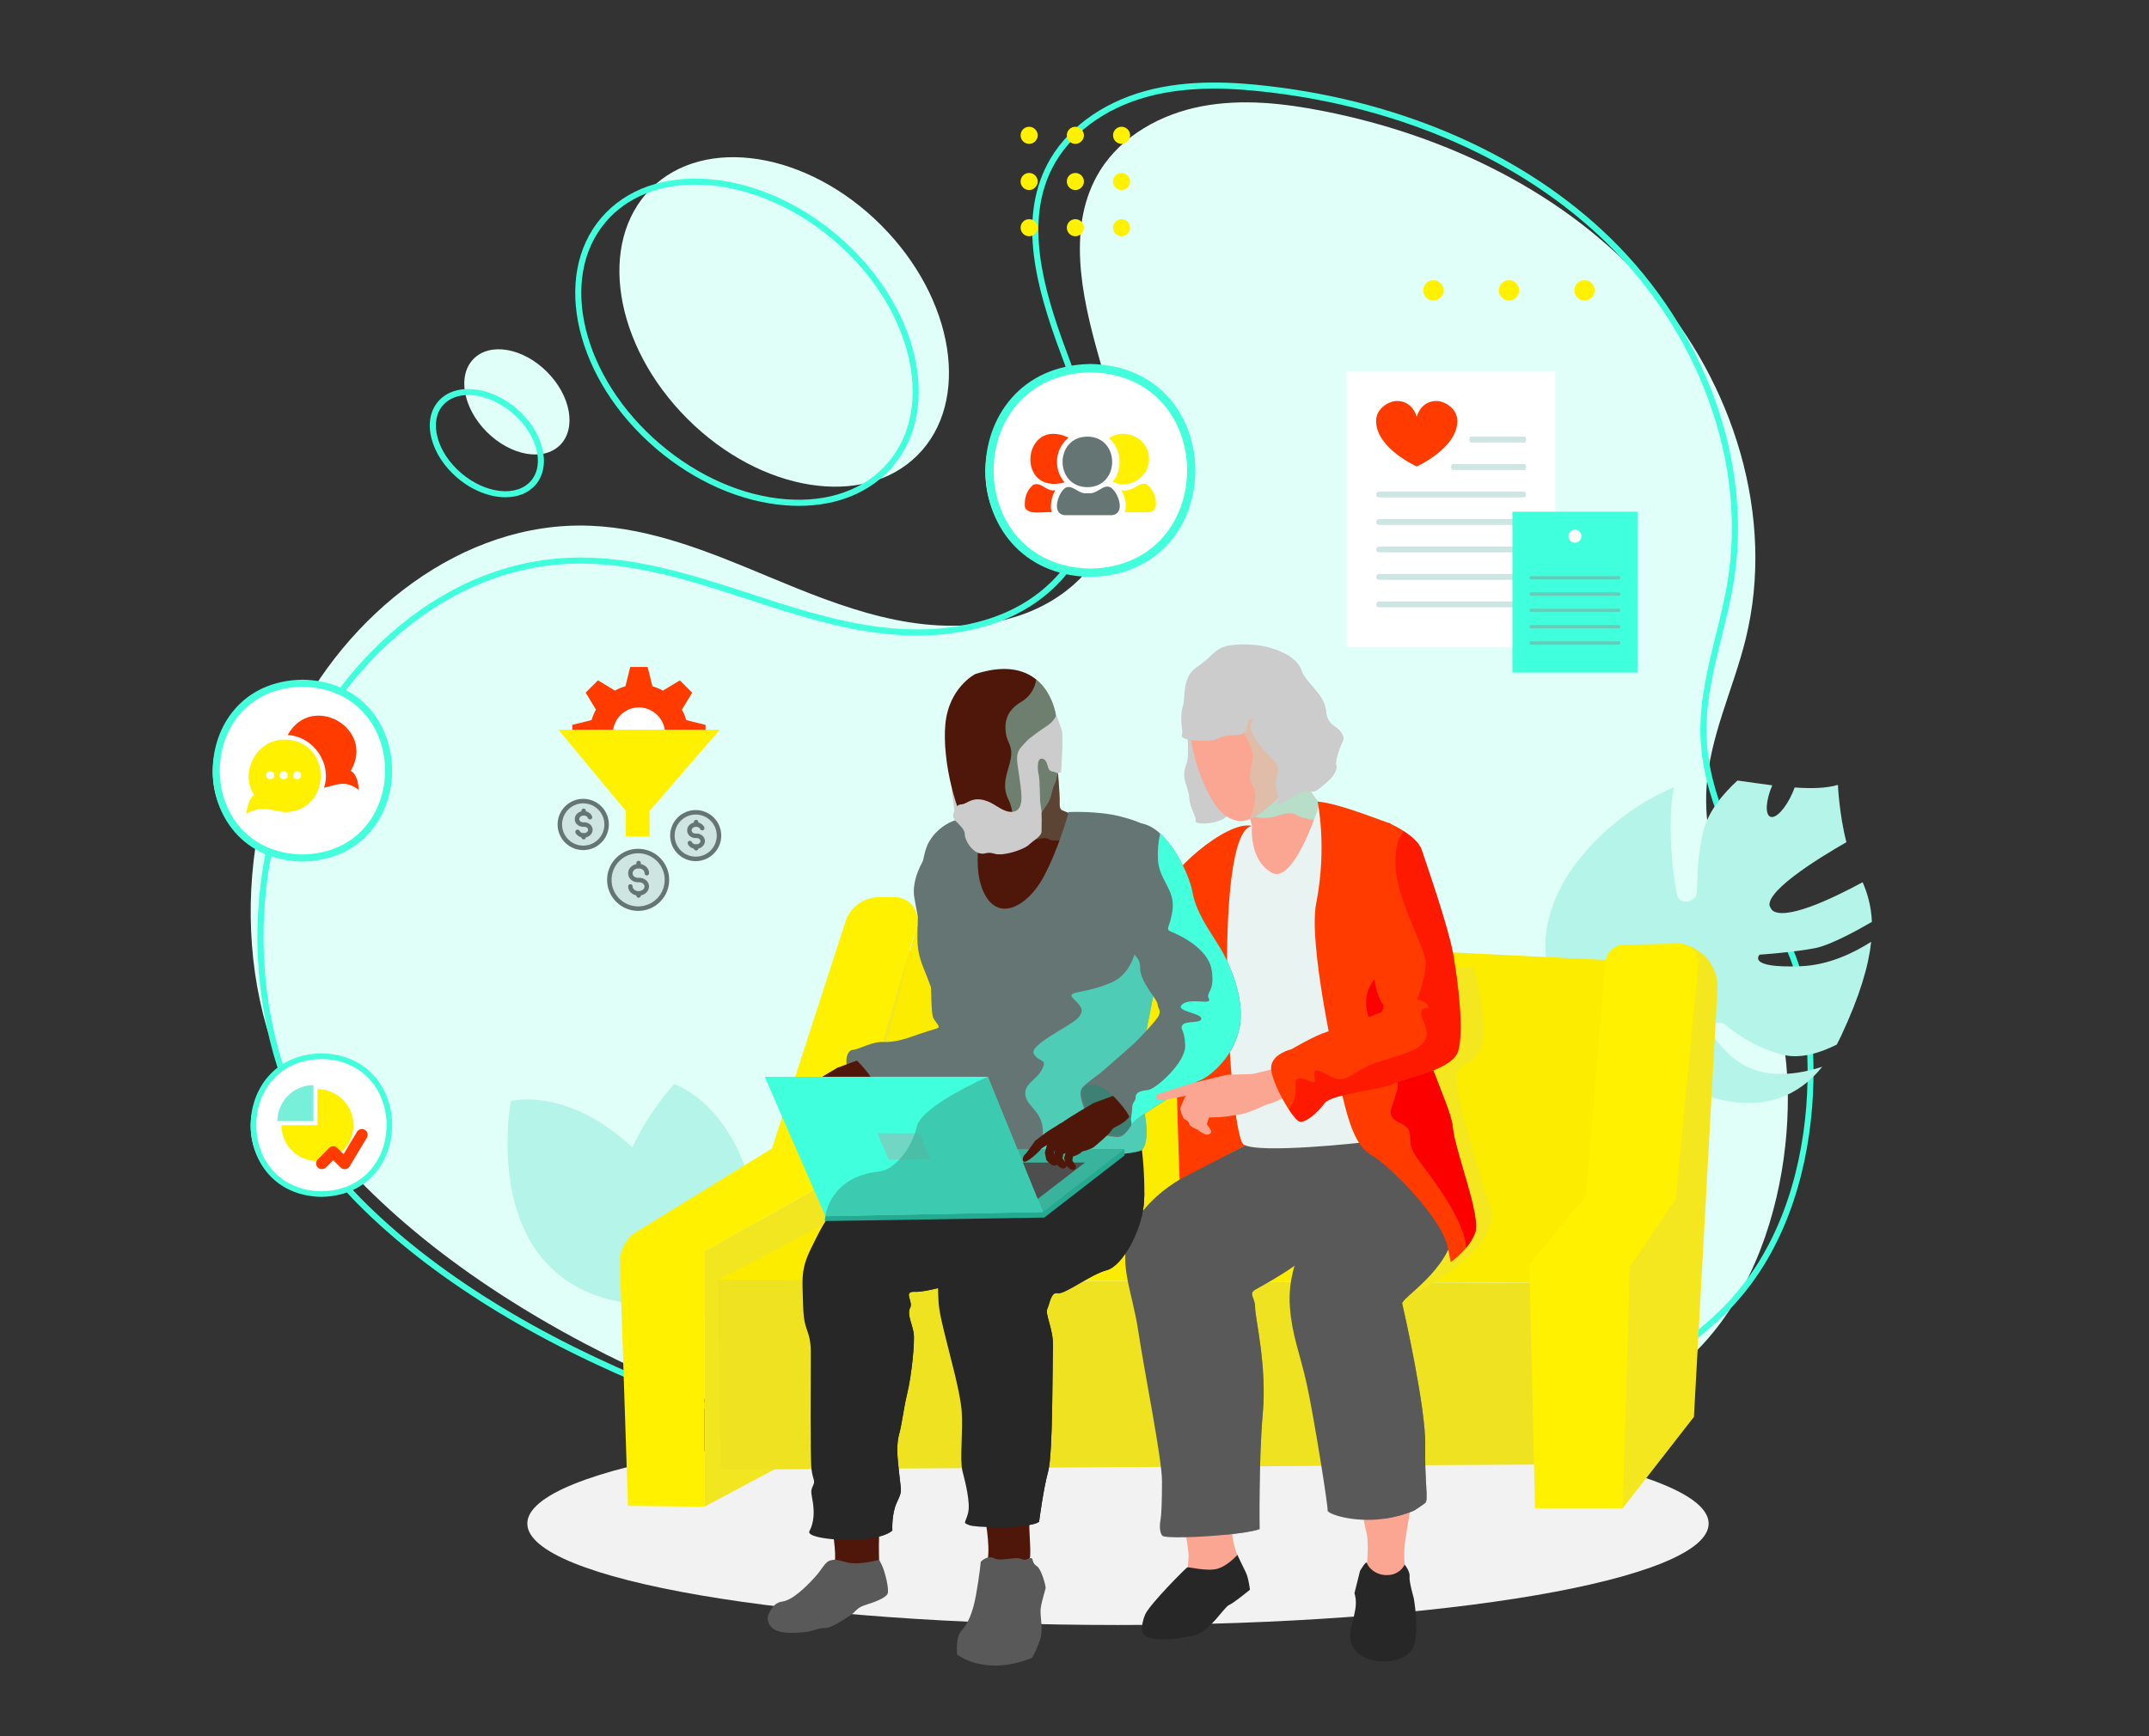 <?xml version="1.0" encoding="UTF-8" standalone="no"?>
<!-- Created with Inkscape (http://www.inkscape.org/) -->

<svg
   version="1.1"
   id="svg2"
   width="478.535"
   height="386.709"
   viewBox="0 0 478.535 386.709"
   sodipodi:docname="Senior Living CRM.ai"
   xmlns:inkscape="http://www.inkscape.org/namespaces/inkscape"
   xmlns:sodipodi="http://sodipodi.sourceforge.net/DTD/sodipodi-0.dtd"
   xmlns="http://www.w3.org/2000/svg"
   xmlns:svg="http://www.w3.org/2000/svg">
  <rect x="0" y="0" width="478.535" height="386.709" fill="#333333" stroke="none"/>
  <defs
     id="defs6">
    <clipPath
       clipPathUnits="userSpaceOnUse"
       id="clipPath16">
      <path
         d="M 0,290.032 H 358.901 V 0 H 0 Z"
         id="path14" />
    </clipPath>
    <clipPath
       clipPathUnits="userSpaceOnUse"
       id="clipPath136">
      <path
         d="m 209.543,161.734 h 10.988 v -8.841 h -10.988 z"
         id="path134" />
    </clipPath>
    <clipPath
       clipPathUnits="userSpaceOnUse"
       id="clipPath164">
      <path
         d="m 199.749,91.214 h 23.187 V 33.687 h -23.187 z"
         id="path162" />
    </clipPath>
    <clipPath
       clipPathUnits="userSpaceOnUse"
       id="clipPath196">
      <path
         d="m 141.981,84.582 h 21.402 V 32.976 h -21.402 z"
         id="path194" />
    </clipPath>
    <clipPath
       clipPathUnits="userSpaceOnUse"
       id="clipPath220">
      <path
         d="m 170.447,160.782 h 8.539 V 149.66 h -8.539 z"
         id="path218" />
    </clipPath>
    <clipPath
       clipPathUnits="userSpaceOnUse"
       id="clipPath244">
      <path
         d="m 171.265,134.527 h 22.838 V 96.377 h -22.838 z"
         id="path242" />
    </clipPath>
    <clipPath
       clipPathUnits="userSpaceOnUse"
       id="clipPath276">
      <path
         d="m 167.899,176.574 h 8.999 v -26.721 h -8.999 z"
         id="path274" />
    </clipPath>
    <clipPath
       clipPathUnits="userSpaceOnUse"
       id="clipPath336">
      <path
         d="m 228.415,92.832 h 14.683 V 36.353 h -14.683 z"
         id="path334" />
    </clipPath>
    <clipPath
       clipPathUnits="userSpaceOnUse"
       id="clipPath352">
      <path
         d="m 188.919,150.865 h 18.348 V 102.11 h -18.348 z"
         id="path350" />
    </clipPath>
    <clipPath
       clipPathUnits="userSpaceOnUse"
       id="clipPath368">
      <path
         d="m 168.603,170.593 h 8.883 v -23.021 h -8.883 z"
         id="path366" />
    </clipPath>
    <clipPath
       clipPathUnits="userSpaceOnUse"
       id="clipPath388">
      <path
         d="m 166.476,90.763 h 24.689 V 34.93 h -24.689 z"
         id="path386" />
    </clipPath>
    <clipPath
       clipPathUnits="userSpaceOnUse"
       id="clipPath412">
      <path
         d="m 228.204,141.376 h 18.372 V 81.613 h -18.372 z"
         id="path410" />
    </clipPath>
    <clipPath
       clipPathUnits="userSpaceOnUse"
       id="clipPath448">
      <path
         d="m 206.831,173.058 h 11.878 v -19.844 h -11.878 z"
         id="path446" />
    </clipPath>
    <clipPath
       clipPathUnits="userSpaceOnUse"
       id="clipPath468">
      <path
         d="M 215.303,151.215 H 244 v -48.542 h -28.697 z"
         id="path466" />
    </clipPath>
    <clipPath
       clipPathUnits="userSpaceOnUse"
       id="clipPath484">
      <path
         d="m 212.817,181.664 h 11.608 v -25.905 h -11.608 z"
         id="path482" />
    </clipPath>
    <clipPath
       clipPathUnits="userSpaceOnUse"
       id="clipPath516">
      <path
         d="m 137.883,110.184 h 36.32 V 86.897 h -36.32 z"
         id="path514" />
    </clipPath>
  </defs>
  <sodipodi:namedview
     id="namedview4"
     pagecolor="#ffffff"
     bordercolor="#000000"
     borderopacity="0.25"
     inkscape:showpageshadow="2"
     inkscape:pageopacity="0.0"
     inkscape:pagecheckerboard="0"
     inkscape:deskcolor="#d1d1d1" />
  <g
     id="g8"
     inkscape:groupmode="layer"
     inkscape:label="Senior Living CRM"
     transform="matrix(1.333,0,0,-1.333,0,386.709)">
    <g
       id="g10">
      <g
         id="g12"
         clip-path="url(#clipPath16)">
        <g
           id="g18"
           transform="translate(79.135,230.166)">
          <path
             d="m 0,0 c 2.775,2.775 8.253,1.795 12.236,-2.188 3.983,-3.983 4.963,-9.461 2.188,-12.236 -2.775,-2.775 -8.253,-1.795 -12.236,2.188 C -1.795,-8.253 -2.775,-2.775 0,0"
             style="fill:#e1fff9;fill-opacity:1;fill-rule:nonzero;stroke:none"
             id="path20" />
        </g>
        <g
           id="g22"
           transform="translate(108.73,258.582)">
          <path
             d="M 0,0 C 8.935,8.935 26.148,6.208 38.447,-6.091 50.746,-18.39 53.473,-35.604 44.538,-44.538 35.604,-53.473 18.39,-50.746 6.091,-38.447 -6.208,-26.148 -8.935,-8.935 0,0"
             style="fill:#e1fff9;fill-opacity:1;fill-rule:nonzero;stroke:none"
             id="path24" />
        </g>
        <g
           id="g26"
           transform="translate(168.319,42.348)">
          <path
             d="m 0,0 c 33.1,-5.232 88.324,-1.231 112.828,19.932 19.158,16.546 19.765,48.98 15.071,59.88 -5.06,11.75 -11.925,23.53 -11.145,36.3 0.523,8.577 4.487,16.526 6.542,24.87 5.031,20.43 -2.038,42.773 -15.91,58.593 -13.872,15.82 -33.837,25.5 -54.475,29.592 -6.749,1.338 -13.737,2.118 -20.495,0.828 -6.758,-1.29 -13.313,-4.881 -16.954,-10.719 -5.642,-9.05 -3.161,-20.762 -0.253,-31.023 3.547,-12.515 7.341,-26.706 -3.117,-37.193 -3.707,-3.717 -8.581,-6.086 -13.729,-7.113 -13.448,-2.684 -26.061,2.357 -38.172,7.403 -9.63,4.013 -19.497,8.153 -29.921,8.562 -21.407,0.841 -40.919,-14.852 -50.111,-34.203 -10.143,-21.351 -9.061,-51.11 6.505,-69.616 C -88.789,26.91 -42.415,6.704 0,0"
             style="fill:#e1fff9;fill-opacity:1;fill-rule:nonzero;stroke:none"
             id="path28" />
        </g>
        <g
           id="g30"
           transform="translate(78.235,224.101)">
          <path
             d="m 0,0 c -1.74,0 -3.269,-0.574 -4.275,-1.755 -1.119,-1.314 -1.431,-3.196 -0.879,-5.302 0.57,-2.171 1.983,-4.303 3.977,-6.002 4.066,-3.463 9.293,-4.031 11.652,-1.265 2.359,2.768 0.969,7.839 -3.097,11.304 C 5.047,-1.034 2.334,0 0,0 m 6.2,-17.082 c -2.582,0 -5.526,1.105 -8.039,3.246 -2.151,1.834 -3.679,4.15 -4.301,6.52 -0.64,2.438 -0.253,4.648 1.088,6.222 2.721,3.199 8.595,2.681 13.091,-1.149 4.495,-3.831 5.936,-9.547 3.213,-12.742 -1.201,-1.41 -3.015,-2.097 -5.052,-2.097"
             style="fill:#40ffdc;fill-opacity:1;fill-rule:nonzero;stroke:none"
             id="path32" />
        </g>
        <g
           id="g34"
           transform="translate(116.152,259.259)">
          <path
             d="m 0,0 c -6.013,0 -11.386,-2.046 -14.952,-6.231 -7.999,-9.389 -3.929,-26.04 9.074,-37.12 6.32,-5.385 13.779,-8.659 21.005,-9.22 7.171,-0.558 13.233,1.628 17.085,6.15 8,9.389 3.929,26.041 -9.074,37.121 C 15.931,-3.16 7.472,0 0,0 m 17.292,-53.677 c -0.736,0 -1.484,0.03 -2.244,0.089 -7.438,0.578 -15.105,3.937 -21.587,9.46 -13.431,11.445 -17.554,28.742 -9.19,38.558 8.364,9.815 26.098,8.489 39.528,-2.953 13.431,-11.445 17.554,-28.742 9.19,-38.559 -3.658,-4.293 -9.174,-6.595 -15.697,-6.595"
             style="fill:#40ffdc;fill-opacity:1;fill-rule:nonzero;stroke:none"
             id="path36" />
        </g>
        <g
           id="g38"
           transform="translate(177.462,43.063)">
          <path
             d="m 0,0 c 30.788,-2.384 87.192,5.1 110.482,28.701 18.062,18.305 15.314,50.56 10.167,60.295 -1.08,2.045 -2.221,4.086 -3.365,6.134 -5.159,9.238 -10.494,18.789 -10.693,29.39 -0.104,5.579 1.256,11.074 2.571,16.389 0.729,2.947 1.484,5.996 1.977,9.016 3.205,19.637 -4.603,41.361 -20.376,56.692 -13.908,13.519 -33.924,22.405 -56.361,25.02 -5.698,0.666 -13.152,1.176 -20.301,-0.791 -7.136,-1.961 -12.869,-6.253 -15.729,-11.777 -4.659,-8.995 -1.676,-19.991 2.242,-30.532 4.326,-11.639 9.712,-26.125 -0.236,-37.831 -3.331,-3.922 -7.954,-6.807 -13.368,-8.345 -13.69,-3.88 -27.103,0.489 -38.939,4.347 l -0.22,0.072 c -9.761,3.182 -19.848,6.481 -30.109,6.056 -22.731,-0.919 -39.871,-19.625 -46.773,-37.754 -8.958,-23.532 -3.948,-52.273 11.913,-68.339 C -92.641,21.952 -46.67,3.606 0,0 m 11.639,-1.436 c -4.193,0 -8.127,0.143 -11.717,0.42 -46.902,3.622 -93.127,22.088 -117.765,47.042 -16.129,16.337 -21.235,45.532 -12.14,69.418 7.021,18.443 24.488,37.473 47.683,38.412 10.464,0.417 20.622,-2.896 30.467,-6.106 l 0.221,-0.071 c 11.698,-3.814 24.954,-8.136 38.343,-4.336 5.219,1.482 9.67,4.257 12.871,8.024 9.559,11.25 4.289,25.424 0.055,36.815 -3.999,10.761 -7.033,22.008 -2.192,31.356 2.992,5.775 8.956,10.255 16.365,12.292 7.32,2.013 14.903,1.496 20.689,0.821 22.66,-2.642 42.887,-11.627 56.955,-25.303 16.008,-15.559 23.929,-37.625 20.671,-57.587 -0.499,-3.061 -1.259,-6.13 -1.993,-9.097 -1.299,-5.25 -2.643,-10.68 -2.541,-16.124 0.194,-10.346 5.466,-19.784 10.563,-28.912 1.149,-2.054 2.292,-4.103 3.378,-6.156 C 126.803,79.54 129.617,46.64 111.207,27.984 90.417,6.916 43.615,-1.436 11.639,-1.436"
             style="fill:#40ffdc;fill-opacity:1;fill-rule:nonzero;stroke:none"
             id="path40" />
        </g>
        <g
           id="g42"
           transform="translate(199.263,211.243)">
          <path
             d="m 0,0 c 0,-9.568 -7.756,-17.324 -17.324,-17.324 -9.568,0 -17.325,7.756 -17.325,17.324 0,9.568 7.757,17.324 17.325,17.324 C -7.756,17.324 0,9.568 0,0"
             style="fill:#ffffff;fill-opacity:1;fill-rule:nonzero;stroke:none"
             id="path44" />
        </g>
        <g
           id="g46"
           transform="translate(173.347,267.497)">
          <path
             d="m 0,0 c 0,-0.795 -0.653,-1.428 -1.428,-1.428 -0.796,0 -1.428,0.633 -1.428,1.428 0,0.775 0.632,1.428 1.428,1.428 C -0.653,1.428 0,0.775 0,0"
             style="fill:#fff100;fill-opacity:1;fill-rule:nonzero;stroke:none"
             id="path48" />
        </g>
        <g
           id="g50"
           transform="translate(181.067,267.497)">
          <path
             d="m 0,0 c 0,-0.795 -0.653,-1.428 -1.428,-1.428 -0.796,0 -1.428,0.633 -1.428,1.428 0,0.775 0.632,1.428 1.428,1.428 C -0.653,1.428 0,0.775 0,0"
             style="fill:#fff100;fill-opacity:1;fill-rule:nonzero;stroke:none"
             id="path52" />
        </g>
        <g
           id="g54"
           transform="translate(188.788,267.497)">
          <path
             d="m 0,0 c 0,-0.795 -0.653,-1.428 -1.428,-1.428 -0.796,0 -1.428,0.633 -1.428,1.428 0,0.775 0.632,1.428 1.428,1.428 C -0.653,1.428 0,0.775 0,0"
             style="fill:#fff100;fill-opacity:1;fill-rule:nonzero;stroke:none"
             id="path56" />
        </g>
        <g
           id="g58"
           transform="translate(179.64,258.349)">
          <path
             d="m 0,0 c -0.795,0 -1.428,0.653 -1.428,1.428 0,0.796 0.633,1.428 1.428,1.428 0.775,0 1.428,-0.632 1.428,-1.428 C 1.428,0.653 0.775,0 0,0"
             style="fill:#fff100;fill-opacity:1;fill-rule:nonzero;stroke:none"
             id="path60" />
        </g>
        <g
           id="g62"
           transform="translate(179.64,250.628)">
          <path
             d="m 0,0 c -0.795,0 -1.428,0.653 -1.428,1.428 0,0.796 0.633,1.428 1.428,1.428 0.775,0 1.428,-0.632 1.428,-1.428 C 1.428,0.653 0.775,0 0,0"
             style="fill:#fff100;fill-opacity:1;fill-rule:nonzero;stroke:none"
             id="path64" />
        </g>
        <g
           id="g66"
           transform="translate(187.36,258.349)">
          <path
             d="m 0,0 c -0.795,0 -1.428,0.653 -1.428,1.428 0,0.796 0.633,1.428 1.428,1.428 0.775,0 1.428,-0.632 1.428,-1.428 C 1.428,0.653 0.775,0 0,0"
             style="fill:#fff100;fill-opacity:1;fill-rule:nonzero;stroke:none"
             id="path68" />
        </g>
        <g
           id="g70"
           transform="translate(187.36,250.628)">
          <path
             d="m 0,0 c -0.795,0 -1.428,0.653 -1.428,1.428 0,0.796 0.633,1.428 1.428,1.428 0.775,0 1.428,-0.632 1.428,-1.428 C 1.428,0.653 0.775,0 0,0"
             style="fill:#fff100;fill-opacity:1;fill-rule:nonzero;stroke:none"
             id="path72" />
        </g>
        <g
           id="g74"
           transform="translate(171.919,258.349)">
          <path
             d="m 0,0 c -0.795,0 -1.428,0.653 -1.428,1.428 0,0.796 0.633,1.428 1.428,1.428 0.775,0 1.428,-0.632 1.428,-1.428 C 1.428,0.653 0.775,0 0,0"
             style="fill:#fff100;fill-opacity:1;fill-rule:nonzero;stroke:none"
             id="path76" />
        </g>
        <g
           id="g78"
           transform="translate(171.919,250.628)">
          <path
             d="m 0,0 c -0.795,0 -1.428,0.653 -1.428,1.428 0,0.796 0.633,1.428 1.428,1.428 0.775,0 1.428,-0.632 1.428,-1.428 C 1.428,0.653 0.775,0 0,0"
             style="fill:#fff100;fill-opacity:1;fill-rule:nonzero;stroke:none"
             id="path80" />
        </g>
        <g
           id="g82"
           transform="translate(241.158,241.594)">
          <path
             d="m 0,0 c 0,-0.948 -0.778,-1.701 -1.701,-1.701 -0.948,0 -1.701,0.753 -1.701,1.701 0,0.923 0.753,1.701 1.701,1.701 C -0.778,1.701 0,0.923 0,0"
             style="fill:#fff100;fill-opacity:1;fill-rule:nonzero;stroke:none"
             id="path84" />
        </g>
        <g
           id="g86"
           transform="translate(253.779,241.594)">
          <path
             d="m 0,0 c 0,-0.948 -0.778,-1.701 -1.701,-1.701 -0.948,0 -1.701,0.753 -1.701,1.701 0,0.923 0.753,1.701 1.701,1.701 C -0.778,1.701 0,0.923 0,0"
             style="fill:#fff100;fill-opacity:1;fill-rule:nonzero;stroke:none"
             id="path88" />
        </g>
        <g
           id="g90"
           transform="translate(266.399,241.594)">
          <path
             d="m 0,0 c 0,-0.948 -0.778,-1.701 -1.701,-1.701 -0.948,0 -1.701,0.753 -1.701,1.701 0,0.923 0.753,1.701 1.701,1.701 C -0.778,1.701 0,0.923 0,0"
             style="fill:#fff100;fill-opacity:1;fill-rule:nonzero;stroke:none"
             id="path92" />
        </g>
        <g
           id="g94"
           transform="translate(113.296,68.145)">
          <path
             d="M 0,0 C 0,0 16.214,4.394 12.838,21.016 9.462,37.638 -0.685,40.817 -0.685,40.817 -0.685,40.817 -23.298,16.821 0,0 Z m -5.461,3.921 c 0,0 11.32,12.411 -0.452,24.622 -11.772,12.211 -22.039,9.445 -22.039,9.445 0,0 -6.195,-32.384 22.491,-34.067 z m 187.885,81.578 c 0.909,-0.4 2.571,1.368 3.703,3.95 0.144,0.324 0.267,0.636 0.37,0.934 2.702,-0.196 5.243,-0.159 7.23,0.43 0,0 0.223,-4.972 1.421,-9.574 -4.48,-2.563 -14.847,-8.872 -12.529,-11.264 2.014,-2.074 10.264,1.873 15.239,4.575 0.788,-1.818 1.426,-3.905 1.548,-6.625 -2.277,-1.327 -6.859,-3.867 -9.473,-4.387 -3.563,-0.699 -9.287,-1.093 -9.287,-1.093 0,0 -2.296,-2.286 6.862,-1.93 4.623,0.177 8.779,2.17 11.777,4.084 -0.419,-3.937 -1.857,-9 -5.055,-15.792 -0.234,-0.483 -0.463,-0.949 -0.705,-1.394 -2.611,-1.305 -5.928,-2.417 -8.858,-1.724 -5.81,1.373 -10.031,5.297 -10.031,5.297 0,0 -4.142,0.857 -1.68,-2.245 2.309,-2.907 6.459,-8.742 18.152,-5.031 -8.502,-10.561 -21.099,-4.617 -24.728,-2.109 -4.106,2.846 -0.754,9.924 -3.337,12.804 -2.562,2.893 -8.451,-2.85 -13.744,0.191 -5.293,3.041 -6.404,12.724 -0.276,21.766 4.8,7.093 11.858,11.771 17.291,14.049 -1.337,-6.763 0.219,-16.849 0.547,-18.011 0.426,-1.522 2.224,-1.3 3.007,-0.352 0.762,0.935 -0.172,3.926 1.295,10.713 0.75,3.506 3.406,6.603 5.784,8.781 1.818,-0.247 3.818,-0.553 5.813,-0.804 -1.075,-2.487 -1.228,-4.843 -0.336,-5.239 z"
             style="fill:#b5f4e8;fill-opacity:1;fill-rule:nonzero;stroke:none"
             id="path96" />
        </g>
        <g
           id="g98"
           transform="translate(186.758,52.484)">
          <path
             d="m 0,0 c 54.495,0 98.671,-7.588 98.671,-16.949 0,-9.361 -44.176,-16.949 -98.671,-16.949 -54.495,0 -98.671,7.588 -98.671,16.949 C -98.671,-7.588 -54.495,0 0,0"
             style="fill:#f2f2f2;fill-opacity:1;fill-rule:nonzero;stroke:none"
             id="path100" />
        </g>
        <g
           id="g102"
           transform="translate(117.684,38.36)">
          <path
             d="M 0,0 V 42.642 L 23.406,55.825 34.033,93.358 36.454,90.937 14.393,7.668 Z"
             style="fill:#f2e621;fill-opacity:1;fill-rule:nonzero;stroke:none"
             id="path104" />
        </g>
        <g
           id="g106"
           transform="translate(120.067,76.299)">
          <path
             d="m 0,0 22.241,11.644 128.19,-0.35 -8.206,-11.837 z"
             style="fill:#fbec00;fill-opacity:1;fill-rule:nonzero;stroke:none"
             id="path108" />
        </g>
        <g
           id="g110"
           transform="translate(262.36,45.441)">
          <path
             d="M 0,0 -141.986,-0.893 -142.39,30.853 0,30.277 Z"
             style="fill:#eee221;fill-opacity:1;fill-rule:nonzero;stroke:none"
             id="path112" />
        </g>
        <g
           id="g114"
           transform="translate(271.304,129.546)">
          <path
             d="m 0,0 -3.027,-41.999 -21.124,-0.328 -18.421,-0.285 -88.424,-1.367 12.81,49.813 z"
             style="fill:#fbec00;fill-opacity:1;fill-rule:nonzero;stroke:none"
             id="path116" />
        </g>
        <g
           id="g118"
           transform="translate(197.966,34.381)">
          <path
             d="m 0,0 c 0,0 0.699,-3.726 0.584,-4.541 -0.116,-0.816 0,-1.865 -0.468,-2.691 -0.468,-0.826 6.637,0.35 7.686,1.515 1.049,1.165 0.931,1.63 0.931,1.63 0,0 -1.047,2.562 -0.807,4.192 C 8.165,1.735 0.234,0.815 0,0"
             style="fill:#fba692;fill-opacity:1;fill-rule:nonzero;stroke:none"
             id="path120" />
        </g>
        <g
           id="g122"
           transform="translate(209.145,152.103)">
          <path
             d="m 0,0 c 0,0 -1.862,-14.797 -1.98,-21.891 -0.118,-7.095 1.749,-18.166 1.63,-20.143 -0.118,-1.977 -0.465,-11.178 -0.465,-11.178 0,0 -7.684,-3.961 -8.849,-5.475 -0.706,-0.916 -1.485,-1.772 -2.33,-2.562 0,0 -0.524,11.921 -0.61,20.748 -0.086,8.827 -0.474,27.921 -1.329,29.96 C -14.789,-8.502 -4.307,1.049 0,0 Z"
             style="fill:#ff3b00;fill-opacity:1;fill-rule:nonzero;stroke:none"
             id="path124" />
        </g>
        <g
           id="g126"
           transform="translate(220.259,153.19)">
          <path
             d="m 0,0 c -0.484,-2.836 -1.646,-7.143 -3.893,-8.305 -3.379,-1.749 -3.145,-3.029 -5.356,-1.515 -2.212,1.515 -2.33,7.918 -2.33,7.918 l 0.465,0.807 -0.465,1.746 c 0,0 4.775,3.96 5.706,5.822 0.931,1.862 3.261,3.497 3.261,3.497 0,0 0.156,-0.729 0.357,-1.633 0.224,-1.008 0.506,-2.233 0.689,-2.908 0.35,-1.28 1.676,-2.58 1.83,-2.862 C 0.315,2.478 0.242,1.423 0,0 Z m 8.101,-124.284 c 0,0 0.347,3.611 -0.119,5.241 -0.297,1.107 -0.492,2.239 -0.581,3.382 l 8.034,0.931 c 0,0 -0.931,-5.357 -1.047,-6.519 -0.116,-1.162 -0.116,-3.497 0.231,-4.425 0.347,-0.929 -7.334,-3.848 -6.518,1.39"
             style="fill:#fba692;fill-opacity:1;fill-rule:nonzero;stroke:none"
             id="path128" />
        </g>
        <g
           id="g130">
          <g
             id="g132" />
          <g
             id="g144">
            <g
               clip-path="url(#clipPath136)"
               opacity="0.65"
               id="g142">
              <g
                 transform="translate(220.259,153.19)"
                 id="g140">
                <path
                   d="m 0,0 c -0.242,-0.234 -0.433,-0.355 -0.517,-0.269 -0.349,0.35 -2.214,0.35 -3.26,1.049 -1.047,0.7 -2.911,-0.234 -4.192,-0.465 -0.915,-0.125 -1.845,-0.087 -2.747,0.113 0.146,0.052 0.28,0.134 0.393,0.239 0.269,0.164 0.538,0.355 0.837,0.576 2.211,1.63 5.59,5.238 6.637,7.218 l 0.043,0.084 0.538,-0.202 C -2.045,7.334 -1.762,6.11 -1.579,5.435 -1.229,4.154 0.097,2.854 0.25,2.572 0.315,2.478 0.242,1.423 0,0"
                   style="fill:#93fae7;fill-opacity:1;fill-rule:nonzero;stroke:none"
                   id="path138" />
              </g>
            </g>
          </g>
        </g>
        <g
           id="g146"
           transform="translate(159.476,154.376)">
          <path
             d="M 0,0 -0.517,3.783 -0.051,4.132 1.345,1.103 C 1.345,1.103 0.401,-0.059 0,0"
             style="fill:#cccccc;fill-opacity:1;fill-rule:nonzero;stroke:none"
             id="path148" />
        </g>
        <g
           id="g150"
           transform="translate(221.071,84.303)">
          <path
             d="m 0,0 c -0.337,-0.771 -0.722,-1.519 -1.154,-2.241 -1.816,-2.981 -9.083,-6.753 -10.248,-7.452 -1.165,-0.7 0,-1.281 0,-3.027 0,-1.746 1.98,-9.664 1.281,-17.584 -0.7,-7.921 -0.538,-19.387 -0.538,-19.387 -0.915,-0.358 -3.027,-0.68 -5.437,-0.925 -4.657,-0.468 -10.423,-0.641 -10.808,-0.181 -0.581,0.7 -0.406,2.153 -0.29,2.737 0.116,0.583 0.234,2.69 0.234,6.405 0,3.716 -2.911,18.047 -3.96,25.034 -1.049,6.987 -3.608,11.644 -1.165,17 2.443,5.357 8.386,8.502 8.386,8.502 l 10.944,5.706 c 0,0 14.033,3.202 15.195,0.872 C 3.471,13.425 2.446,5.534 0,0 Z"
             style="fill:#595959;fill-opacity:1;fill-rule:nonzero;stroke:none"
             id="path152" />
        </g>
        <g
           id="g154"
           transform="translate(249.153,86.224)">
          <path
             d="m 0,0 c -0.379,-1.851 -1.813,-4.259 -3.675,-6.024 -2.556,-2.421 -8.475,-5.918 -8.475,-5.918 l -6.255,2.329 -0.016,9.328 -0.051,35.02 -0.18,7.592 h 15.604 c 0.909,-3.268 2.402,-9.548 1.533,-12.838 -1.21,-4.574 -4.304,-2.152 -4.304,-6.053 0,-3.901 5.111,-19.909 5.784,-21.658 C 0.143,1.201 0.155,0.584 0,0 Z"
             style="fill:#f4e720;fill-opacity:1;fill-rule:nonzero;stroke:none"
             id="path156" />
        </g>
        <g
           id="g158">
          <g
             id="g160" />
          <g
             id="g172">
            <g
               clip-path="url(#clipPath164)"
               opacity="0.64"
               id="g170">
              <g
                 transform="translate(221.071,84.303)"
                 id="g168">
                <path
                   d="m 0,0 c -0.337,-0.771 -0.722,-1.519 -1.154,-2.241 -1.816,-2.981 -9.083,-6.753 -10.248,-7.452 -1.165,-0.7 0,-1.281 0,-3.027 0,-1.746 1.98,-9.664 1.281,-17.584 -0.7,-7.921 -0.538,-19.387 -0.538,-19.387 -0.915,-0.358 -3.027,-0.68 -5.437,-0.925 0.387,1.455 0.939,3.64 1.014,4.536 0.116,1.396 -2.564,2.327 -1.283,2.677 1.28,0.349 1.049,7.57 0.699,14.796 -0.35,7.227 -0.465,16.186 -1.98,17.932 -1.515,1.746 -4.657,4.425 -3.376,4.659 1.28,0.234 3.61,-1.28 3.841,0.466 0.232,1.746 -1.861,4.657 0,4.541 C -15.319,-1.125 0.054,4.579 1.684,6.793 2.265,7.555 1.377,4.552 0,0 Z"
                   style="fill:#595959;fill-opacity:1;fill-rule:nonzero;stroke:none"
                   id="path166" />
              </g>
            </g>
          </g>
        </g>
        <g
           id="g174"
           transform="translate(178.986,154.083)">
          <path
             d="m 0,0 c 0,0 -0.35,-1.829 -1.036,-4.232 -1.127,-3.955 -3.169,-9.457 -6.053,-10.896 -4.657,-2.327 -6.287,-1.977 -7.686,0.35 -1.399,2.327 -2.328,7.802 -1.978,9.666 0.35,1.865 1.797,3.196 1.797,3.196 0,0 0.538,0.412 0.415,2.626 -0.113,2.153 10.847,5.997 12.23,6 h 0.078 c 0,0 0.269,-3.433 0.269,-4.248 0,-0.816 -0.116,-1.631 0.468,-1.865 C -0.912,0.363 0,0 0,0 m -39.823,-120.286 c 0,0 0.7,-4.304 0.116,-5.111 -0.584,-0.807 6.995,-0.119 7.571,0.807 0,0 -0.119,4.304 0.115,5.007 0.234,0.702 -7.568,1.277 -7.802,-0.703 z"
             style="fill:#4f1709;fill-opacity:1;fill-rule:nonzero;stroke:none"
             id="path176" />
        </g>
        <g
           id="g178"
           transform="translate(227.194,27.625)">
          <path
             d="m 0,0 -0.931,-3.726 c 0.177,-0.565 0.255,-1.155 0.231,-1.746 0,-1.165 -0.581,-3.027 -0.807,-4.192 -0.226,-1.165 -0.465,-3.26 1.98,-4.657 2.446,-1.396 7.219,-1.049 8.384,1.512 1.165,2.561 0.115,8.268 0.115,8.268 0,0 -0.807,2.795 -0.697,3.61 0.111,0.815 -0.807,1.98 -0.807,1.98 C 6.926,0 5.854,-0.67 4.673,-0.697 2.577,-0.815 1.297,0.699 1.176,1.281 1.055,1.862 0,0 0,0 Z m -51.76,71.09 c 0,-1.165 -0.807,-15.488 -1.63,-17.003 -0.823,-1.515 -5.357,-3.498 -8.964,-4.539 -0.686,-0.199 -1.467,-0.433 -2.295,-0.678 -3.549,-1.046 -8.001,-2.33 -9.699,-2.235 -2.098,0.118 -0.234,-1.615 -0.807,-2.677 -0.573,-1.063 0.347,-2.691 0.581,-4.192 0.234,-1.501 -0.35,-7.102 -1.049,-10.013 -0.7,-2.911 -0.807,-4.776 -1.396,-6.995 -0.59,-2.22 -0.116,-4.891 0.115,-7.221 0.232,-2.33 0.466,-2.096 -0.465,-4.076 -0.931,-1.98 -0.756,-4.714 -0.756,-4.714 -0.845,-0.739 -2.521,-1.181 -4.423,-1.396 -4.393,-0.492 -10.003,0.223 -9.435,1.278 0.807,1.515 0.807,3.261 0.584,4.775 -0.224,1.515 -0.466,1.862 0,2.796 0.465,0.933 0,0.931 -0.234,2.792 -0.234,1.862 -0.116,15.139 -0.116,19.33 0,4.192 -1.165,3.377 -1.281,7.918 -0.115,4.541 -0.471,6.064 1.389,9.785 1.859,3.721 3.145,6.868 7.686,8.967 4.541,2.098 12.459,6.753 13.39,7.452 0.931,0.7 3.201,2.736 3.201,2.736 z m 15.314,-81.219 c -0.028,1.002 0.17,1.997 0.581,2.911 0.931,1.862 6.753,7.683 6.995,7.802 0.242,0.118 3.261,-0.7 5.007,-0.234 1.746,0.465 3.376,2.33 3.376,2.33 0,0 0.931,-1.981 1.399,-2.911 0.468,-0.931 0.697,-2.911 0.697,-2.911 0,0 -2.677,-2.214 -3.498,-2.564 -0.82,-0.35 -3.145,-4.305 -5.59,-5.007 -1.709,-0.487 -8.152,-1.63 -8.967,0.584 z"
             style="fill:#272727;fill-opacity:1;fill-rule:nonzero;stroke:none"
             id="path180" />
        </g>
        <g
           id="g182"
           transform="translate(164.665,35.777)">
          <path
             d="m 0,0 c 0,0 0.931,-5.241 0.116,-6.871 -0.815,-1.631 6.871,0.35 7.218,0.807 0.347,0.457 -0.231,5.591 0,6.29 C 7.565,0.925 0,0 0,0 Z"
             style="fill:#4f1709;fill-opacity:1;fill-rule:nonzero;stroke:none"
             id="path184" />
        </g>
        <g
           id="g186"
           transform="translate(117.684,38.36)">
          <path
             d="m 0,0 -12.779,0.135 -1.343,40.527 c -0.086,2.136 0.987,4.153 2.806,5.276 L 11.283,59.86 23.549,97.751 c 0.788,2.433 3.054,4.081 5.612,4.082 h 2.666 c 2.08,-0.006 3.762,-1.697 3.756,-3.777 -10e-4,-0.351 -0.051,-0.7 -0.148,-1.037 L 23.406,55.825 0,42.642 Z"
             style="fill:#fff100;fill-opacity:1;fill-rule:nonzero;stroke:none"
             id="path188" />
        </g>
        <g
           id="g190">
          <g
             id="g192" />
          <g
             id="g204">
            <g
               clip-path="url(#clipPath196)"
               id="g202">
              <g
                 transform="translate(162.545,76.496)"
                 id="g200">
                <path
                   d="m 0,0 c -3.549,-1.047 -8.001,-2.33 -9.699,-2.236 -2.098,0.119 -0.234,-1.614 -0.807,-2.677 -0.573,-1.062 0.347,-2.69 0.581,-4.191 0.234,-1.501 -0.349,-7.103 -1.049,-10.014 -0.699,-2.911 -0.807,-4.775 -1.396,-6.995 -0.589,-2.219 -0.116,-4.891 0.115,-7.22 0.232,-2.33 0.466,-2.096 -0.465,-4.076 -0.931,-1.98 -0.756,-4.714 -0.756,-4.714 -0.845,-0.74 -2.521,-1.181 -4.423,-1.396 0.568,1.345 1.259,3.347 0.581,3.723 -1.049,0.584 -4.076,1.631 -3.029,3.498 1.046,1.867 4.076,0.347 5.007,3.142 0.93,2.795 -1.631,3.029 -0.807,4.192 0.823,1.162 -2.212,2.69 -3.027,4.775 -0.815,2.085 2.69,8.383 4.076,12.809 1.385,4.425 -2.561,7.336 -1.281,7.452 0.767,0.069 1.537,-0.093 2.212,-0.465 0,0 -4.423,6.403 -3.377,6.995 1.047,0.591 1.865,-1.981 2.795,-1.165 0.931,0.815 -0.234,2.795 0.808,2.795 1.041,0 10.713,1.046 14.089,3.726 C 1.235,8.822 0.923,5.241 0,0 Z"
                   style="fill:#272727;fill-opacity:1;fill-rule:nonzero;stroke:none"
                   id="path198" />
              </g>
            </g>
          </g>
        </g>
        <g
           id="g206"
           transform="translate(234.238,72.282)">
          <path
             d="m 0,0 c 0.234,-0.934 3.96,-17.468 3.845,-23.637 -0.116,-6.169 0.581,-9.201 0,-9.667 -0.582,-0.465 -1.865,-1.28 -1.865,-1.28 -1.573,-0.656 -3.224,-1.109 -4.912,-1.346 -5.424,-0.761 -9.619,0.885 -9.527,1.346 0.116,0.581 -2.327,15.953 -3.497,21.191 -1.171,5.239 -2.441,8.037 -2.801,12.806 -0.361,4.77 1.165,8.386 2.795,12.578 1.631,4.191 2.911,16.069 2.911,16.069 2.911,0.807 18.397,-0.349 18.981,-0.807 0.427,-0.344 2.187,-4.49 2.754,-9.4 C 8.905,16.067 8.918,14.261 8.722,12.472 7.918,5.588 -0.231,0.931 0,0 Z"
             style="fill:#595959;fill-opacity:1;fill-rule:nonzero;stroke:none"
             id="path208" />
        </g>
        <g
           id="g210"
           transform="translate(209.145,152.103)">
          <path
             d="m 0,0 c 0,0 -0.581,-5.588 3.261,-7.802 3.532,-2.031 7.465,9.661 8.071,11.568 0.022,0.055 0.085,0.082 0.14,0.059 0.027,-0.011 0.048,-0.032 0.059,-0.059 0.495,-1.092 2.389,-5.606 2.085,-10.067 -0.35,-5.111 -0.35,-20.145 0.116,-25.383 0.465,-5.238 4.891,-21.195 4.891,-21.195 0,0 -17.582,-1.977 -20.027,-0.347 C -3.85,-51.596 -6.753,-1.041 0,0"
             style="fill:#e9f4f2;fill-opacity:1;fill-rule:nonzero;stroke:none"
             id="path212" />
        </g>
        <g
           id="g214">
          <g
             id="g216" />
          <g
             id="g228">
            <g
               clip-path="url(#clipPath220)"
               opacity="0.2"
               id="g226">
              <g
                 transform="translate(178.986,154.083)"
                 id="g224">
                <path
                   d="m 0,0 c 0,0 -0.35,-1.829 -1.036,-4.232 -0.826,-0.164 -2.182,-0.35 -2.806,0.04 -0.931,0.582 -1.864,-0.465 -3.726,0 -0.353,0.087 -0.684,0.246 -0.971,0.469 1.862,1.051 3.944,4.517 4.573,5.469 0.697,1.049 0.808,2.795 1.163,3.261 0.172,0.226 0.341,0.979 0.47,1.692 h 0.078 c 0,0 0.27,-3.433 0.27,-4.248 0,-0.815 -0.116,-1.63 0.468,-1.865 C -0.934,0.352 0,0 0,0 Z"
                   style="fill:#93fae7;fill-opacity:1;fill-rule:nonzero;stroke:none"
                   id="path222" />
              </g>
            </g>
          </g>
        </g>
        <g
           id="g230"
           transform="translate(191.165,90.763)">
          <path
             d="m 0,0 c -0.013,-0.767 -0.051,-1.507 -0.126,-2.179 -0.466,-4.192 -3.498,-10.014 -6.172,-10.713 -2.674,-0.7 -6.995,-4.076 -8.152,-3.842 -1.157,0.234 -1.28,-1.515 -1.746,-2.561 -0.465,-1.047 1.049,-3.377 0.931,-6.522 -0.118,-3.145 0,-17.815 -0.807,-20.715 -0.807,-2.901 -1.512,-8.383 -1.512,-8.383 -0.807,-0.673 -4.176,-0.918 -7.105,-0.918 -2.153,0 -4.049,0.137 -4.542,0.334 -1.162,0.465 -0.696,0.234 -0.231,1.98 0.465,1.746 -0.465,5.241 -0.931,7.102 -0.465,1.862 0.116,6.637 -0.118,9.898 -0.234,3.261 -1.803,8.677 -2.96,13.452 -1.157,4.775 -0.844,4.638 -1.049,8.152 -0.133,3.386 0.809,6.729 2.69,9.548 1.631,2.327 10.539,6.578 11.469,7.511 0.931,0.934 -0.059,6.457 -0.059,6.457 l 0.482,-0.073 C -15.324,7.584 -0.799,9.707 -0.683,9.241 -0.216,6.183 0.012,3.094 0,0 Z"
             style="fill:#272727;fill-opacity:1;fill-rule:nonzero;stroke:none"
             id="path232" />
        </g>
        <g
           id="g234"
           transform="translate(194.103,132.673)">
          <path
             d="m 0,0 c -0.342,-2.201 -0.678,-4.245 -0.909,-5.838 -0.807,-5.588 -3.611,-15.72 -2.564,-19.909 1.046,-4.189 1.28,-7.802 0.118,-8.967 -0.664,-0.661 -10.344,-1.479 -18.647,-1.582 -4.945,-0.061 -9.4,0.13 -11.173,0.756 -0.602,0.222 -1.227,0.373 -1.864,0.45 -0.662,0.07 -1.477,0.476 -1.969,1.883 -0.931,2.677 2.095,10.248 1.748,14.205 -0.347,3.958 -3.26,11.3 -3.96,13.159 -0.699,1.859 -1.63,3.497 -1.63,6.521 0,3.024 0.234,13.04 1.864,15.951 l 0.049,0.086 c 1.254,2.213 3.476,3.708 5.999,4.036 1.165,0.153 2.29,0.314 2.69,0.411 0.931,0.234 -1.98,-7.568 0.466,-12.808 2.445,-5.241 7.452,-2.212 10.013,2.563 2.561,4.776 4.192,10.829 4.192,10.829 0,0 4.775,0.231 8.501,-0.699 C -3.35,20.116 0.377,18.601 1.192,14.759 1.768,12.023 0.864,5.523 0,0 Z"
             style="fill:#657573;fill-opacity:1;fill-rule:nonzero;stroke:none"
             id="path236" />
        </g>
        <g
           id="g238">
          <g
             id="g240" />
          <g
             id="g252">
            <g
               clip-path="url(#clipPath244)"
               opacity="0.63"
               id="g250">
              <g
                 transform="translate(193.194,126.835)"
                 id="g248">
                <path
                   d="m 0,0 c -0.807,-5.588 -3.61,-15.72 -2.564,-19.909 1.047,-4.188 1.281,-7.802 0.118,-8.967 -0.664,-0.661 -10.344,-1.479 -18.646,-1.581 0.874,1.159 2.052,2.569 2.112,4.377 0.115,3.61 -2.562,4.304 -2.911,6.287 -0.35,1.983 1.861,2.561 2.792,4.426 0.931,1.864 -0.581,1.046 -1.396,2.561 -0.815,1.515 6.172,4.657 7.336,5.938 1.165,1.28 0.697,1.864 -0.699,3.26 -1.396,1.397 1.63,0.7 6.287,2.691 4.657,1.99 4.542,8.609 4.542,8.609 L 0.909,5.843 C 0.568,3.637 0.226,1.593 0,0 Z"
                   style="fill:#43ffdc;fill-opacity:1;fill-rule:nonzero;stroke:none"
                   id="path246" />
              </g>
            </g>
          </g>
        </g>
        <g
           id="g254"
           transform="translate(155.849,148.722)">
          <path
             d="m 0,0 c 0,0 12.794,-13.35 13.702,-16.417 0.327,-1.109 0.623,-2.171 0.836,-3.166 0.386,-1.742 0.47,-3.27 -0.074,-4.368 -0.853,-1.719 -0.371,-8.874 -0.589,-10.208 -0.218,-1.334 0.139,-3.787 -2.006,-4.868 -2.144,-1.082 -9.954,-2.533 -10.214,-2.311 -0.26,0.222 -5.345,0.729 -7.78,0.203 -2.435,-0.527 -4.329,-1.667 -5.392,-0.761 -0.231,0.198 -0.445,0.416 -0.639,0.651 -0.349,0.415 -0.633,0.88 -0.843,1.379 -2.233,3.125 -1.534,5.742 -0.385,5.834 1.15,0.092 3.193,1.412 5.098,1.312 1.905,-0.1 4.069,0.669 4.069,0.669 0,0 3.697,1.286 4.668,1.529 0.971,0.244 0.365,0.608 -0.295,1.629 -0.66,1.022 -0.245,6.168 -0.779,8.772 -0.534,2.605 -1.842,7.55 -2.499,11.612 C -3.778,-4.447 0,0 0,0 Z"
             style="fill:#657573;fill-opacity:1;fill-rule:nonzero;stroke:none"
             id="path256" />
        </g>
        <g
           id="g258"
           transform="translate(206.99,118.043)">
          <path
             d="m 0,0 c -1.162,-5.007 -5.238,-8.033 -6.637,-8.499 -1.399,-0.465 -9.893,-5.832 -10.829,-6.755 -0.095,-0.1 -0.185,-0.204 -0.269,-0.312 -0.091,-0.119 -0.183,-0.24 -0.269,-0.366 -0.659,-0.942 -1.275,-2.08 -2.467,-1.988 -1.515,0.115 -3.497,0.234 -4.891,3.497 -1.394,3.263 -1.281,4.194 -0.807,4.775 0.473,0.582 2.561,2.096 3.027,2.446 0.465,0.35 5.676,4.977 5.676,4.977 0,0 3.726,3.726 4.076,4.657 0.35,0.931 -0.116,0.931 -0.231,1.864 -0.116,0.934 -2.909,3.622 -2.909,6.067 0,2.446 -1.977,1.865 -2.792,5.822 -0.49,2.415 -0.569,4.895 -0.234,7.337 -1.281,10.713 3.261,10.947 3.261,10.947 1.076,-0.178 2.133,-0.794 3.096,-1.668 2.844,-2.583 4.969,-7.426 5.405,-9.86 0.581,-3.261 2.677,-6.172 4.423,-8.967 C -1.625,11.178 1.165,5.007 0,0 Z"
             style="fill:#657573;fill-opacity:1;fill-rule:nonzero;stroke:none"
             id="path260" />
        </g>
        <g
           id="g262"
           transform="translate(188.884,101.917)">
          <path
             d="m 0,0 c -0.035,-0.056 -0.07,-0.11 -0.108,-0.161 -0.78,-1.144 -1.571,-1.378 -1.571,-1.378 -0.692,-0.088 -1.395,-0.012 -2.053,0.223 -1.926,0.697 -3.12,2.691 -3.798,4.423 -0.257,0.656 -0.465,1.329 -0.622,2.015 -0.465,2.096 2.099,2.215 3.726,1.165 0.519,-0.355 1.005,-0.758 1.45,-1.202 1.05,-1.009 2.196,-2.37 2.753,-3.498 C -0.129,1.405 -0.05,1.215 0.013,1.02 0.158,0.694 0.153,0.322 0,0 Z"
             style="fill:#3e8074;fill-opacity:1;fill-rule:nonzero;stroke:none"
             id="path264" />
        </g>
        <g
           id="g266"
           transform="translate(176.89,162.234)">
          <path
             d="m 0,0 c 0,0 -0.35,-2.69 -0.699,-3.145 -0.35,-0.455 -0.466,-2.211 -1.163,-3.261 -0.637,-0.952 -2.72,-4.417 -4.573,-5.469 -0.171,-0.098 -0.351,-0.177 -0.538,-0.237 -0.248,-0.07 -0.512,-0.164 -0.789,-0.269 -1.939,-0.705 -4.538,-1.813 -6.779,0.732 -2.562,2.913 -5.007,12.343 -4.426,18.515 0.581,6.171 5.007,8.386 5.007,8.386 4.955,1.592 8.146,0.734 10.18,-0.923 1.983,-1.614 2.868,-3.99 3.212,-5.599 0.511,-2.389 0.584,-5.964 0.59,-7.708 z"
             style="fill:#4f1709;fill-opacity:1;fill-rule:nonzero;stroke:none"
             id="path268" />
        </g>
        <g
           id="g270">
          <g
             id="g272" />
          <g
             id="g284">
            <g
               clip-path="url(#clipPath276)"
               opacity="0.46"
               id="g282">
              <g
                 transform="translate(176.89,162.234)"
                 id="g280">
                <path
                   d="m 0,0 c 0,0 -0.35,-2.69 -0.699,-3.145 -0.35,-0.455 -0.466,-2.211 -1.163,-3.261 -0.697,-1.049 -3.145,-5.111 -5.125,-5.706 -0.247,-0.07 -0.511,-0.164 -0.788,-0.269 0.269,2.233 0.202,5.001 -0.608,6.556 -1.396,2.691 0,4.889 0.35,6.995 0.349,2.107 -0.584,2.564 -0.807,4.076 -0.224,1.512 -0.235,3.726 2.561,5.357 1.359,0.798 2.278,2.175 2.494,3.737 1.982,-1.615 2.868,-3.99 3.212,-5.599 C 0.118,5.472 0,0 0,0 Z"
                   style="fill:#93fae7;fill-opacity:1;fill-rule:nonzero;stroke:none"
                   id="path278" />
              </g>
            </g>
          </g>
        </g>
        <g
           id="g286"
           transform="translate(177.24,161.07)">
          <path
             d="M 0,0 C -0.293,-0.148 -0.638,-0.148 -0.931,0 -1.515,0.231 -1.98,0 -2.211,1.047 -2.443,2.093 -3.019,2.446 -3.492,2.211 -3.966,1.977 -3.96,0.465 -3.726,-0.465 c 0.234,-0.931 0.116,-4.192 0.35,-5.241 0.234,-1.049 0.115,-3.377 0.115,-4.192 0,-0.815 -1.396,-1.514 -2.095,-2.211 -0.42,-0.423 -1.857,-1.055 -3.264,-1.388 -0.928,-0.221 -1.84,-0.313 -2.443,-0.127 -1.512,0.465 -1.512,-0.234 -2.677,0.116 -1.165,0.349 -2.329,2.096 -2.329,3.145 0,1.049 -1.512,1.98 -1.862,2.677 -0.35,0.696 0.35,1.514 0.35,1.514 0.068,0.462 0.464,0.805 0.93,0.807 0.807,0 1.512,1.047 3.261,0.808 1.749,-0.24 2.793,-1.399 4.076,-1.865 0.376,-0.148 0.778,-0.217 1.181,-0.204 0.756,0.051 1.345,0.538 1.496,1.719 0.234,1.746 -0.7,5.822 -0.7,7.218 0,1.396 0.7,1.864 1.515,2.795 0.538,0.627 2.421,1.913 3.581,2.691 0.638,0.425 1.15,1.014 1.482,1.705 0,0 0.525,-1.485 0.875,-2.421 C 0.465,6.145 0,0 0,0 Z"
             style="fill:#cccccc;fill-opacity:1;fill-rule:nonzero;stroke:none"
             id="path288" />
        </g>
        <g
           id="g290"
           transform="translate(187.837,98.075)">
          <path
             d="m 0,0 v -1.049 l -13.393,-10.363 -36.677,-0.584 0.116,0.818 L -33.188,0 Z"
             style="fill:#23aa91;fill-opacity:1;fill-rule:nonzero;stroke:none"
             id="path292" />
        </g>
        <g
           id="g294"
           transform="translate(174.213,87.593)">
          <path
             d="M 0,0 13.624,10.482 H -19.564 L -36.331,-0.697 Z"
             style="fill:#3ab39c;fill-opacity:1;fill-rule:nonzero;stroke:none"
             id="path296" />
        </g>
        <g
           id="g298"
           transform="translate(172.174,88.874)">
          <path
             d="M 0,0 9.083,6.987 H -13.04 l -11.179,-7.452 z"
             style="fill:#4e4e4e;fill-opacity:1;fill-rule:nonzero;stroke:none"
             id="path300" />
        </g>
        <g
           id="g302"
           transform="translate(188.661,103.517)">
          <path
             d="m 0,0 c -0.304,-0.389 -0.667,-0.729 -1.076,-1.006 -0.686,-0.519 -1.614,-0.775 -1.813,-1.146 -0.175,-0.281 -0.385,-0.537 -0.625,-0.764 -0.92,-0.939 -2.461,-2.198 -2.461,-2.198 0,0 -2.222,-1.238 -4.324,-0.743 -2.101,0.495 -2.346,1.482 -2.959,2.225 -0.613,0.743 0.619,1.48 1.614,2.346 0.649,0.565 2.876,1.921 4.345,2.793 0.775,0.462 1.345,0.788 1.345,0.788 l 3.229,1.189 C -1.698,2.475 -0.557,1.114 0,0 Z"
             style="fill:#4f1709;fill-opacity:1;fill-rule:nonzero;stroke:none"
             id="path304" />
        </g>
        <g
           id="g306"
           transform="translate(145.875,109.416)">
          <path
             d="m 0,0 c -0.304,-0.389 -0.667,-0.729 -1.076,-1.006 -0.686,-0.519 -1.614,-0.775 -1.813,-1.146 -0.175,-0.281 -0.385,-0.537 -0.625,-0.764 -0.92,-0.939 -2.461,-2.198 -2.461,-2.198 0,0 -2.222,-1.238 -4.324,-0.743 -2.101,0.495 -2.346,1.482 -2.959,2.225 -0.613,0.743 0.619,1.48 1.614,2.346 0.649,0.565 2.876,1.921 4.345,2.793 0.775,0.462 1.345,0.788 1.345,0.788 l 3.229,1.189 C -1.698,2.475 -0.557,1.114 0,0 Z"
             style="fill:#4f1709;fill-opacity:1;fill-rule:nonzero;stroke:none"
             id="path308" />
        </g>
        <g
           id="g310"
           transform="translate(177.256,102.476)">
          <path
             d="m 0,0 -2.346,-1.48 -1.977,-1.482 c 0,0 -1.572,-2.281 -1.773,-2.376 -0.202,-0.094 -0.45,-0.836 -0.202,-1.076 0.247,-0.239 0.74,0.124 1.111,0.371 0.371,0.248 1.706,1.418 1.778,1.636 0.073,0.218 2.545,1.577 2.545,1.577 0.423,0.213 0.8,0.507 1.111,0.863 C 0.619,-1.48 0,0 0,0 Z"
             style="fill:#4f1709;fill-opacity:1;fill-rule:nonzero;stroke:none"
             id="path312" />
        </g>
        <g
           id="g314"
           transform="translate(176.64,100.378)">
          <path
             d="m 0,0 -1.614,-1.111 -0.487,-1.743 0.247,-1.235 c 0,0 0.907,-1.12 1.504,-0.931 C 0.248,-4.832 0,-4.213 0,-4.213 l -0.619,0.866 0.124,0.74 c 0,0 1.614,0.495 1.73,1.111 C 1.351,-0.88 0.74,0 0,0"
             style="fill:#4f1709;fill-opacity:1;fill-rule:nonzero;stroke:none"
             id="path316" />
        </g>
        <g
           id="g318"
           transform="translate(178.12,99.883)">
          <path
             d="m 0,0 -1.614,-1.111 -0.495,-1.727 0.247,-1.235 c 0,0 0.907,-1.122 1.504,-0.931 0.597,0.191 0.347,0.807 0.347,0.807 l -0.616,0.864 0.124,0.739 c 0,0 1.614,0.496 1.73,1.114 C 1.342,-0.861 0.743,0 0,0"
             style="fill:#4f1709;fill-opacity:1;fill-rule:nonzero;stroke:none"
             id="path320" />
        </g>
        <g
           id="g322"
           transform="translate(179.699,99.243)">
          <path
             d="m 0,0 -1.48,-1.025 -0.454,-1.593 0.226,-1.138 c 0,0 0.836,-1.03 1.385,-0.858 0.283,0.09 0.44,0.393 0.349,0.676 C 0.019,-3.915 0.01,-3.893 0,-3.871 l -0.57,0.807 0.115,0.683 c 0,0 1.48,0.455 1.593,1.022 C 1.251,-0.791 0.67,0 0,0 Z"
             style="fill:#4f1709;fill-opacity:1;fill-rule:nonzero;stroke:none"
             id="path324" />
        </g>
        <g
           id="g326"
           transform="translate(159.89,13.652)">
          <path
             d="m 0,0 c 0,0 4.541,-3.726 12.459,-0.581 0,0 0.465,0.581 1.281,2.69 0.815,2.109 0,4.192 0.234,5.704 0.234,1.512 0.807,3.029 0.807,3.376 0,0.347 -0.7,3.145 -1.515,3.611 -0.369,0.234 -0.614,0.622 -0.667,1.057 -0.032,0.174 -0.199,0.289 -0.373,0.257 C 12.188,16.107 12.151,16.093 12.117,16.072 11.694,15.803 11.164,15.763 10.705,15.965 9.656,16.43 7.329,15.499 6.164,16.08 4.999,16.661 3.952,15.499 3.952,15.499 c 0,0 -0.234,-2.445 -0.807,-5.59 C 2.572,6.764 1.746,5.125 0.708,3.968 -0.331,2.811 0,0 0,0 Z m -31.555,6.521 c 0,0 -0.466,-1.046 0.697,-2.095 1.162,-1.05 3.844,-0.807 5.24,-0.7 1.397,0.108 2.33,0.7 3.498,0.7 1.168,0 2.911,1.28 4.073,1.98 1.162,0.699 1.165,1.396 2.69,1.861 1.526,0.466 3.377,1.165 3.727,1.865 0.349,0.699 -0.466,3.842 -0.931,4.773 l -0.466,0.933 c 0,0 -3.26,-0.933 -5.241,-0.465 -1.98,0.468 -1.98,0.581 -2.91,0.347 -0.931,-0.234 -1.281,-1.397 -2.691,-2.911 -1.41,-1.515 -3.61,-3.729 -5.359,-3.958 -1.749,-0.228 -2.327,-2.33 -2.327,-2.33 z"
             style="fill:#595959;fill-opacity:1;fill-rule:nonzero;stroke:none"
             id="path328" />
        </g>
        <g
           id="g330">
          <g
             id="g332" />
          <g
             id="g344">
            <g
               clip-path="url(#clipPath336)"
               opacity="0.64"
               id="g342">
              <g
                 transform="translate(234.238,72.282)"
                 id="g340">
                <path
                   d="m 0,0 c 0.234,-0.934 3.96,-17.468 3.845,-23.637 -0.116,-6.169 0.581,-9.201 0,-9.667 -0.582,-0.465 -1.865,-1.28 -1.865,-1.28 -1.573,-0.656 -3.224,-1.109 -4.912,-1.346 0.239,4.843 -1.884,16.831 -2.599,22.007 -0.807,5.938 0.234,10.13 1.049,11.3 0.815,1.17 -0.116,1.515 -0.931,2.795 -0.815,1.281 1.63,2.212 2.096,3.027 0.465,0.815 -0.807,1.746 -1.399,2.911 -0.592,1.165 2.795,2.33 3.96,4.425 1.165,2.096 3.61,10.014 3.61,10.014 l 5.83,-2.701 C 8.905,16.062 8.918,14.256 8.722,12.467 7.918,5.588 -0.231,0.931 0,0 Z"
                   style="fill:#595959;fill-opacity:1;fill-rule:nonzero;stroke:none"
                   id="path338" />
              </g>
            </g>
          </g>
        </g>
        <g
           id="g346">
          <g
             id="g348" />
          <g
             id="g360">
            <g
               clip-path="url(#clipPath352)"
               id="g358">
              <g
                 transform="translate(206.99,118.043)"
                 id="g356">
                <path
                   d="m 0,0 c -1.162,-5.007 -5.238,-8.033 -6.637,-8.499 -1.399,-0.465 -9.893,-5.832 -10.829,-6.755 -0.095,-0.1 -0.185,-0.204 -0.269,-0.312 -0.091,-0.119 -0.183,-0.24 -0.269,-0.366 0.062,0.284 0.039,0.579 -0.067,0.85 0.099,0.842 0.221,1.727 0.221,2.109 0,0.934 0.581,0.934 0.581,1.749 0,0.815 0.93,1.046 2.095,1.162 1.165,0.116 6.288,4.541 6.172,7.452 -0.116,2.911 -0.931,2.564 -0.465,3.379 0.465,0.816 3.376,0.232 3.145,1.163 -0.232,0.931 -4.542,1.165 -3.145,2.33 1.396,1.164 5.006,-0.232 4.425,0.93 -0.581,1.163 1.047,1.05 0.466,4.776 -0.581,3.726 -5.591,5.937 -6.756,6.403 -1.165,0.465 -0.115,0.699 0.234,3.844 0.35,3.145 -2.211,4.889 -2.445,8.034 -0.1,1.534 0.022,3.074 0.36,4.573 2.844,-2.582 4.969,-7.425 5.405,-9.86 0.581,-3.261 2.677,-6.172 4.423,-8.967 C -1.609,11.2 1.165,5.007 0,0 Z"
                   style="fill:#43ffdc;fill-opacity:1;fill-rule:nonzero;stroke:none"
                   id="path354" />
              </g>
            </g>
          </g>
        </g>
        <g
           id="g362">
          <g
             id="g364" />
          <g
             id="g376">
            <g
               clip-path="url(#clipPath368)"
               opacity="0.32"
               id="g374">
              <g
                 transform="translate(177.24,161.07)"
                 id="g372">
                <path
                   d="M 0,0 C -0.293,-0.148 -0.638,-0.148 -0.931,0 -1.515,0.231 -1.98,0 -2.211,1.047 -2.443,2.093 -3.019,2.446 -3.492,2.211 -3.966,1.977 -3.96,0.465 -3.726,-0.465 c 0.234,-0.931 0.116,-4.192 0.35,-5.241 0.234,-1.049 0.115,-3.377 0.115,-4.192 0,-0.815 -1.396,-1.514 -2.095,-2.211 -0.42,-0.423 -1.857,-1.055 -3.264,-1.388 -0.078,0.538 0.124,1.345 0.468,2.319 0.576,1.614 0.18,3.833 0.019,4.573 0.756,0.051 1.345,0.538 1.496,1.719 0.234,1.746 -0.7,5.822 -0.7,7.219 0,1.396 0.7,1.864 1.515,2.795 0.538,0.627 2.421,1.913 3.581,2.69 0.638,0.426 1.15,1.015 1.482,1.706 0,0 0.525,-1.485 0.875,-2.421 C 0.465,6.166 0,0 0,0"
                   style="fill:#cccccc;fill-opacity:1;fill-rule:nonzero;stroke:none"
                   id="path370" />
              </g>
            </g>
          </g>
        </g>
        <g
           id="g378"
           transform="translate(198.201,167.822)">
          <path
             d="m 0,0 c 0,0 0.697,-3.61 -0.118,-5.706 -0.816,-2.096 0.468,-3.498 0.583,-5.357 0.116,-1.859 1.281,-3.142 1.047,-3.842 -0.234,-0.699 5.007,-0.699 5.814,1.642 0.807,2.34 -5.704,12.808 -5.704,12.808 z"
             style="fill:#cccccc;fill-opacity:1;fill-rule:nonzero;stroke:none"
             id="path380" />
        </g>
        <g
           id="g382">
          <g
             id="g384" />
          <g
             id="g396">
            <g
               clip-path="url(#clipPath388)"
               id="g394">
              <g
                 transform="translate(191.165,90.763)"
                 id="g392">
                <path
                   d="m 0,0 c -0.013,-0.767 -0.051,-1.507 -0.126,-2.179 -0.466,-4.192 -3.498,-10.014 -6.172,-10.713 -2.674,-0.7 -6.995,-4.076 -8.152,-3.842 -1.157,0.234 -1.28,-1.515 -1.746,-2.561 -0.465,-1.047 1.049,-3.377 0.931,-6.522 -0.118,-3.145 0,-17.815 -0.807,-20.715 -0.807,-2.901 -1.512,-8.383 -1.512,-8.383 -0.807,-0.673 -4.176,-0.918 -7.105,-0.918 0.497,1.722 2.62,4.092 2.62,5.05 0,1.165 -0.116,2.33 -1.162,3.261 -1.047,0.93 1.627,1.514 2.443,2.911 0.815,1.396 0,10.492 -0.581,15.138 -0.402,3.468 -0.165,6.981 0.699,10.363 0.465,1.978 -1.749,2.096 -2.096,3.498 -0.347,1.402 3.261,0.807 5.007,0.931 1.746,0.124 -0.807,1.514 -1.98,2.795 -1.173,1.281 1.862,-0.231 4.426,-0.581 2.563,-0.35 4.304,5.938 8.732,5.938 C -3.705,-6.546 -1.316,-2.688 0,0 Z"
                   style="fill:#272727;fill-opacity:1;fill-rule:nonzero;stroke:none"
                   id="path390" />
              </g>
            </g>
          </g>
        </g>
        <g
           id="g398"
           transform="translate(213.105,111.581)">
          <path
             d="m 0,0 -3.845,-0.931 c 0,0 -3.497,-0.116 -4.073,-0.116 -0.575,0 -5.356,-1.28 -5.706,-1.98 -0.35,-0.699 0.116,-2.445 0.807,-3.96 0.692,-1.515 2.026,-1.165 3.027,-1.165 1.165,0 2.211,0.234 3.842,0.468 1.63,0.234 4.425,1.746 5.125,1.862 0.699,0.116 3.497,1.63 3.497,1.63 C 2.674,-4.192 1.746,0 0,0 Z"
             style="fill:#fba692;fill-opacity:1;fill-rule:nonzero;stroke:none"
             id="path400" />
        </g>
        <g
           id="g402"
           transform="translate(246.42,84.101)">
          <path
             d="m 0,0 c -0.36,-0.907 -0.868,-1.748 -1.504,-2.489 -0.757,-0.902 -1.62,-1.708 -2.572,-2.402 l -0.465,2.33 C -5.588,2.795 -14.905,11.644 -17,12.809 c -2.096,1.165 -3.498,3.142 -5.007,9.432 -1.509,6.29 -5.857,26.175 -4.541,32.822 1.864,9.433 0.234,17.001 0.234,17.001 3.607,-0.234 11.643,-3.611 12.106,-3.611 0.229,0 1.345,-5.195 2.422,-11.412 1.116,-6.479 2.179,-14.068 2.12,-18.047 -0.116,-7.802 5.587,-17.35 5.937,-21.308 C -3.379,13.729 1.036,2.795 0,0"
             style="fill:#ff3b00;fill-opacity:1;fill-rule:nonzero;stroke:none"
             id="path404" />
        </g>
        <g
           id="g406">
          <g
             id="g408" />
          <g
             id="g420">
            <g
               clip-path="url(#clipPath412)"
               id="g418">
              <g
                 transform="translate(246.42,84.101)"
                 id="g416">
                <path
                   d="m 0,0 c -0.36,-0.907 -0.868,-1.748 -1.504,-2.489 -0.046,2.04 -1.498,5.521 -4.434,9.823 -3.497,5.125 -4.891,5.825 -4.891,8.386 0,2.561 -1.514,2.211 -2.69,3.26 -1.176,1.05 -0.35,1.862 0.465,4.773 0.816,2.911 -2.329,6.637 -4.191,10.829 -1.862,4.191 -0.807,6.637 1.162,8.609 1.969,1.972 2.9,14.084 2.9,14.084 l 1.375,-0.234 c 1.117,-6.479 2.179,-14.068 2.12,-18.047 C -9.804,31.192 -4.1,21.644 -3.75,17.686 -3.401,13.729 1.036,2.795 0,0"
                   style="fill:#fc0000;fill-opacity:1;fill-rule:nonzero;stroke:none"
                   id="path414" />
              </g>
            </g>
          </g>
        </g>
        <g
           id="g422"
           transform="translate(243.495,114.26)">
          <path
             d="m 0,0 c -1.165,-3.029 -8.964,-4.305 -10.713,-5.241 -1.749,-0.936 -10.304,-1.689 -11.469,-3.201 -1.165,-1.512 -2.911,-3.145 -4.076,-3.145 -0.403,0 -1.149,0.847 -1.934,2.042 -1.477,2.241 -3.108,5.714 -2.96,7.156 0.234,2.214 3.379,2.911 3.379,2.911 0,0 3.961,2.33 5.946,2.919 1.986,0.589 9.083,3.261 9.083,3.261 0,0 0.699,0.933 0.231,1.399 -0.468,0.465 -1.512,2.792 -1.396,5.588 0.116,2.795 -0.931,8.732 -1.862,11.299 -0.931,2.567 -2.445,13.74 4.423,13.274 0.822,-0.374 1.615,-0.807 2.373,-1.297 1.238,-0.807 2.577,-1.907 2.984,-3.128 0.807,-2.446 4.425,-12.809 5.24,-17.351 C 0.065,11.945 1.165,3.027 0,0"
             style="fill:#ff3b00;fill-opacity:1;fill-rule:nonzero;stroke:none"
             id="path424" />
        </g>
        <g
           id="g426"
           transform="translate(203.156,110.074)">
          <path
             d="M 0,0 -3.473,-0.834 -6.236,-1.641 -9.381,-2.69 c 0,0 -0.931,-0.116 -0.581,-0.807 0.349,-0.692 2.677,0 2.677,0 l 2.445,0.465 c 0,0 4.305,0.465 4.657,0.807 C 0.169,-1.883 0.995,-0.11 0,0"
             style="fill:#fba692;fill-opacity:1;fill-rule:nonzero;stroke:none"
             id="path428" />
        </g>
        <g
           id="g430"
           transform="translate(197.966,106.808)">
          <path
             d="m 0,0 c 0,0 -0.699,-1.515 -0.807,-1.864 -0.108,-0.35 0.584,-1.746 0.584,-1.746 0,0 1.046,-0.7 1.396,-0.7 0.35,0 0.931,0.234 0.699,0.7 -0.203,0.367 -0.437,0.718 -0.699,1.046 0,0 0.465,1.515 0.699,1.63 0.235,0.116 1.163,0.7 0.582,1.399 C 1.872,1.165 1.515,1.63 0,0 Z"
             style="fill:#fba692;fill-opacity:1;fill-rule:nonzero;stroke:none"
             id="path432" />
        </g>
        <g
           id="g434"
           transform="translate(199.016,105.643)">
          <path
             d="m 0,0 c 0,0 -0.699,-1.515 -0.807,-1.864 -0.108,-0.35 0.581,-1.746 0.581,-1.746 0,0 1.049,-0.7 1.396,-0.7 0.347,0 0.934,0.234 0.7,0.7 -0.203,0.369 -0.437,0.72 -0.7,1.049 0,0 0.468,1.512 0.7,1.63 0.231,0.119 1.165,0.697 0.584,1.396 C 1.872,1.165 1.512,1.63 0,0 Z"
             style="fill:#fba692;fill-opacity:1;fill-rule:nonzero;stroke:none"
             id="path436" />
        </g>
        <g
           id="g438"
           transform="translate(219.392,169.918)">
          <path
             d="m 0,0 c -0.056,-1.62 -0.285,-3.229 -0.683,-4.8 -0.289,-1.171 -0.708,-2.306 -1.249,-3.384 l -0.043,-0.083 c -1.046,-1.981 -4.425,-5.588 -6.637,-7.219 -0.296,-0.22 -0.576,-0.411 -0.837,-0.575 -0.134,-0.086 -0.269,-0.165 -0.392,-0.24 -0.261,-0.149 -0.53,-0.281 -0.807,-0.395 -0.869,-0.382 -1.853,-0.406 -2.739,-0.068 -1.399,0.466 -2.564,1.631 -3.498,3.261 -0.933,1.63 -3.26,5.704 -3.841,12.691 -0.582,6.986 3.61,10.013 3.61,10.013 3.957,4.426 10.71,1.98 12.914,0.699 C -1.999,8.62 0.124,3.261 0,0 m -18.978,-65.09 c 0,0 -0.699,-1.515 -0.807,-1.865 -0.107,-0.35 0.581,-1.746 0.581,-1.746 0,0 1.05,-0.699 1.399,-0.699 0.35,0 0.931,0.234 0.7,0.699 -0.204,0.369 -0.438,0.72 -0.7,1.049 0,0 0.466,1.512 0.7,1.631 0.234,0.118 1.162,0.697 0.581,1.396 -0.581,0.7 -0.942,1.165 -2.454,-0.465 z"
             style="fill:#fba692;fill-opacity:1;fill-rule:nonzero;stroke:none"
             id="path440" />
        </g>
        <g
           id="g442">
          <g
             id="g444" />
          <g
             id="g456">
            <g
               clip-path="url(#clipPath448)"
               opacity="0.27"
               id="g454">
              <g
                 transform="translate(218.709,165.119)"
                 id="g452">
                <path
                   d="m 0,0 c -0.296,-1.202 -0.729,-2.365 -1.291,-3.468 -1.047,-1.98 -4.426,-5.588 -6.637,-7.218 -0.623,-0.488 -1.304,-0.897 -2.026,-1.219 0.715,1.477 1.345,4.087 0.519,5.521 -0.931,1.63 -0.231,2.561 0,4.657 0.231,2.096 -2.443,5.706 -2.443,5.706 l 4.539,3.96 c 0,0 6.088,-3.373 7.339,-7.939"
                   style="fill:#93fae7;fill-opacity:1;fill-rule:nonzero;stroke:none"
                   id="path450" />
              </g>
            </g>
          </g>
        </g>
        <g
           id="g458"
           transform="translate(223.468,164.096)">
          <path
             d="m 0,0 c -0.699,-2.446 0.116,-1.63 -0.35,-2.795 -0.465,-1.165 -1.165,-1.631 -2.69,-2.911 -1.526,-1.281 -1.746,0.234 -3.726,-0.931 -1.749,-1.031 -3.134,-2.152 -3.272,-1.512 -0.017,0.115 -0.013,0.233 0.014,0.347 0.231,1.281 -0.7,2.445 -0.234,3.726 0.465,1.281 0.349,1.746 0.115,2.33 -0.234,0.584 -2.561,2.33 -3.841,4.657 -1.281,2.327 0,2.795 0,2.795 -1.397,0.807 -0.808,-1.28 -1.631,-2.096 -0.823,-0.815 -2.911,-0.115 -4.191,-0.93 -1.281,-0.816 -5.357,-0.35 -5.938,0 -0.581,0.349 -0.118,0.581 -0.234,1.28 -0.116,0.7 -0.35,2.561 0.116,4.076 0.465,1.515 -0.232,4.773 2.329,6.519 2.562,1.746 2.446,2.33 3.958,3.145 1.512,0.815 5.356,0.807 7.686,0.231 0.396,-0.097 0.807,-0.218 1.216,-0.358 2.005,-0.683 4.036,-1.859 4.606,-3.599 0.7,-2.096 3.842,-3.961 4.076,-6.637 C -1.757,4.66 -0.245,4.891 0.57,3.61 1.386,2.33 0.697,2.446 0,0 Z"
             style="fill:#cccccc;fill-opacity:1;fill-rule:nonzero;stroke:none"
             id="path460" />
        </g>
        <g
           id="g462">
          <g
             id="g464" />
          <g
             id="g476">
            <g
               clip-path="url(#clipPath468)"
               opacity="0.56"
               id="g474">
              <g
                 transform="translate(243.495,114.26)"
                 id="g472">
                <path
                   d="m 0,0 c -1.165,-3.029 -8.964,-4.305 -10.713,-5.241 -1.749,-0.936 -10.304,-1.689 -11.469,-3.201 -1.165,-1.512 -2.911,-3.145 -4.076,-3.145 -0.403,0 -1.149,0.847 -1.934,2.042 2.192,2.862 0.269,5.235 1.759,5.235 1.491,0 2.911,-1.63 2.562,0.118 -0.35,1.749 0.583,1.281 2.795,0.116 2.211,-1.165 3.26,0.466 5.94,1.746 2.68,1.281 7.684,1.98 9.314,3.842 1.63,1.862 -0.231,3.497 -0.231,5.007 0,1.509 1.28,0.349 1.162,1.165 -0.118,0.815 -1.87,1.165 -1.87,1.165 0,0 1.631,4.191 1.396,6.521 -0.234,2.33 -4.764,10.132 -4.998,15.72 -0.159,3.842 0.78,5.316 1.383,5.865 1.237,-0.807 2.577,-1.908 2.983,-3.129 C -5.19,31.38 -1.571,21.017 -0.756,16.476 0.059,11.934 1.165,3.027 0,0 Z"
                   style="fill:#fc0000;fill-opacity:1;fill-rule:nonzero;stroke:none"
                   id="path470" />
              </g>
            </g>
          </g>
        </g>
        <g
           id="g478">
          <g
             id="g480" />
          <g
             id="g492">
            <g
               clip-path="url(#clipPath484)"
               id="g490">
              <g
                 transform="translate(223.468,164.096)"
                 id="g488">
                <path
                   d="m 0,0 c -0.699,-2.446 0.116,-1.63 -0.35,-2.795 -0.465,-1.165 -1.165,-1.631 -2.69,-2.911 -1.526,-1.281 -1.746,0.234 -3.726,-0.931 -1.749,-1.031 -3.134,-2.152 -3.272,-1.512 1.157,1.27 3.363,3.325 3.285,4.218 -0.105,1.195 1.967,1.37 1.735,2.884 -0.231,1.515 -2.432,0.466 -3.239,0.926 -0.807,0.46 0.931,1.396 1.746,2.911 0.816,1.515 -0.115,2.211 -2.211,3.376 -2.096,1.165 -2.446,2.33 -0.934,5.357 0.961,1.921 -0.094,4.452 -0.995,6.045 2.004,-0.683 4.035,-1.859 4.606,-3.6 0.699,-2.095 3.842,-3.96 4.076,-6.637 C -1.735,4.654 -0.223,4.886 0.592,3.605 1.407,2.324 0.697,2.446 0,0 Z"
                   style="fill:#cccccc;fill-opacity:1;fill-rule:nonzero;stroke:none"
                   id="path486" />
              </g>
            </g>
          </g>
        </g>
        <g
           id="g494"
           transform="translate(271.093,38.107)">
          <path
             d="m 0,0 11.878,15.252 3.928,71.471 c 0.212,3.86 -2.647,7.204 -6.492,7.595 L 2.445,49.371 -3.61,41.453 -4.31,0.347 Z"
             style="fill:#f4e720;fill-opacity:1;fill-rule:nonzero;stroke:none"
             id="path496" />
        </g>
        <g
           id="g498"
           transform="translate(256.42,38.107)">
          <path
             d="m 0,0 -0.931,40.753 9.433,11.399 3.258,39.083 c 0.134,1.611 1.461,2.862 3.077,2.9 l 9.207,0.205 c 1.745,0.045 3.196,-1.333 3.241,-3.079 0.004,-0.127 -0.001,-0.254 -0.013,-0.381 L 23.522,51.7 15.827,40.288 14.662,0 Z"
             style="fill:#fff100;fill-opacity:1;fill-rule:nonzero;stroke:none"
             id="path500" />
        </g>
        <g
           id="g502"
           transform="translate(137.883,86.897)">
          <path
             d="M 0,0 -10.132,23.288 H 27.132 L 36.331,0.697 Z"
             style="fill:#40ffdc;fill-opacity:1;fill-rule:nonzero;stroke:none"
             id="path504" />
        </g>
        <g
           id="g506"
           transform="translate(148.494,96.326)">
          <path
             d="M 0,0 -1.926,4.426 H 5.155 L 6.903,0.135 Z"
             style="fill:#71d6c3;fill-opacity:1;fill-rule:nonzero;stroke:none"
             id="path508" />
        </g>
        <g
           id="g510">
          <g
             id="g512" />
          <g
             id="g524">
            <g
               clip-path="url(#clipPath516)"
               opacity="0.7"
               id="g522">
              <g
                 transform="translate(165.012,110.184)"
                 id="g520">
                <path
                   d="m 0,0 c 0,0 -11.06,-4.775 -11.875,-8.383 -0.815,-3.608 -3.74,-7.202 -6.288,-7.452 -8.267,-0.808 -8.967,-7.453 -8.967,-7.453 l 36.32,0.697 z"
                   style="fill:#3ab39c;fill-opacity:1;fill-rule:nonzero;stroke:none"
                   id="path518" />
              </g>
            </g>
          </g>
        </g>
        <path
           d="m 224.983,228.03 h 34.848 v -46.042 h -34.848 z"
           style="fill:#ffffff;fill-opacity:1;fill-rule:nonzero;stroke:none"
           id="path526" />
        <g
           id="g528"
           transform="translate(254.443,197.807)">
          <path
             d="m 0,0 h -24.073 c -0.271,0 -0.49,0.219 -0.49,0.49 0,0.27 0.219,0.49 0.49,0.49 H 0 C 0.27,0.98 0.49,0.76 0.49,0.49 0.49,0.219 0.27,0 0,0"
             style="fill:#cfe5e1;fill-opacity:1;fill-rule:nonzero;stroke:none"
             id="path530" />
        </g>
        <g
           id="g532"
           transform="translate(254.443,202.398)">
          <path
             d="m 0,0 h -24.073 c -0.271,0 -0.49,0.219 -0.49,0.49 0,0.27 0.219,0.49 0.49,0.49 H 0 C 0.27,0.98 0.49,0.76 0.49,0.49 0.49,0.219 0.27,0 0,0"
             style="fill:#cfe5e1;fill-opacity:1;fill-rule:nonzero;stroke:none"
             id="path534" />
        </g>
        <g
           id="g536"
           transform="translate(254.443,206.988)">
          <path
             d="m 0,0 h -24.073 c -0.271,0 -0.49,0.219 -0.49,0.49 0,0.27 0.219,0.49 0.49,0.49 H 0 C 0.27,0.98 0.49,0.76 0.49,0.49 0.49,0.219 0.27,0 0,0"
             style="fill:#cfe5e1;fill-opacity:1;fill-rule:nonzero;stroke:none"
             id="path538" />
        </g>
        <g
           id="g540"
           transform="translate(254.688,211.578)">
          <path
             d="m 0,0 h -12.036 c -0.136,0 -0.245,0.219 -0.245,0.49 0,0.27 0.109,0.49 0.245,0.49 H 0 C 0.135,0.98 0.245,0.76 0.245,0.49 0.245,0.219 0.135,0 0,0"
             style="fill:#cfe5e1;fill-opacity:1;fill-rule:nonzero;stroke:none"
             id="path542" />
        </g>
        <g
           id="g544"
           transform="translate(254.748,216.169)">
          <path
             d="m 0,0 h -9.088 c -0.102,0 -0.185,0.219 -0.185,0.49 0,0.27 0.083,0.49 0.185,0.49 H 0 C 0.102,0.98 0.185,0.76 0.185,0.49 0.185,0.219 0.102,0 0,0"
             style="fill:#cfe5e1;fill-opacity:1;fill-rule:nonzero;stroke:none"
             id="path546" />
        </g>
        <g
           id="g548"
           transform="translate(254.443,193.217)">
          <path
             d="m 0,0 h -24.073 c -0.271,0 -0.49,0.219 -0.49,0.49 0,0.27 0.219,0.49 0.49,0.49 H 0 C 0.27,0.98 0.49,0.76 0.49,0.49 0.49,0.219 0.27,0 0,0"
             style="fill:#cfe5e1;fill-opacity:1;fill-rule:nonzero;stroke:none"
             id="path550" />
        </g>
        <g
           id="g552"
           transform="translate(254.443,188.627)">
          <path
             d="m 0,0 h -24.073 c -0.271,0 -0.49,0.219 -0.49,0.49 0,0.27 0.219,0.49 0.49,0.49 H 0 C 0.27,0.98 0.49,0.76 0.49,0.49 0.49,0.219 0.27,0 0,0"
             style="fill:#cfe5e1;fill-opacity:1;fill-rule:nonzero;stroke:none"
             id="path554" />
        </g>
        <path
           d="m 252.653,204.603 h 20.886 v -26.874 h -20.886 z"
           style="fill:#40ffdc;fill-opacity:1;fill-rule:nonzero;stroke:none"
           id="path556" />
        <g
           id="g558"
           transform="translate(270.41,190.564)">
          <path
             d="m 0,0 h -14.629 c -0.154,0 -0.28,0.126 -0.28,0.28 0,0.154 0.126,0.28 0.28,0.28 H 0 C 0.154,0.56 0.28,0.434 0.28,0.28 0.28,0.126 0.154,0 0,0"
             style="fill:#66ccb9;fill-opacity:1;fill-rule:nonzero;stroke:none"
             id="path560" />
        </g>
        <g
           id="g562"
           transform="translate(270.41,193.289)">
          <path
             d="m 0,0 h -14.629 c -0.154,0 -0.28,0.126 -0.28,0.28 0,0.154 0.126,0.28 0.28,0.28 H 0 C 0.154,0.56 0.28,0.434 0.28,0.28 0.28,0.126 0.154,0 0,0"
             style="fill:#66ccb9;fill-opacity:1;fill-rule:nonzero;stroke:none"
             id="path564" />
        </g>
        <g
           id="g566"
           transform="translate(270.41,187.84)">
          <path
             d="m 0,0 h -14.629 c -0.154,0 -0.28,0.126 -0.28,0.28 0,0.154 0.126,0.28 0.28,0.28 H 0 C 0.154,0.56 0.28,0.434 0.28,0.28 0.28,0.126 0.154,0 0,0"
             style="fill:#66ccb9;fill-opacity:1;fill-rule:nonzero;stroke:none"
             id="path568" />
        </g>
        <g
           id="g570"
           transform="translate(270.41,185.115)">
          <path
             d="m 0,0 h -14.629 c -0.154,0 -0.28,0.126 -0.28,0.28 0,0.154 0.126,0.28 0.28,0.28 H 0 C 0.154,0.56 0.28,0.434 0.28,0.28 0.28,0.126 0.154,0 0,0"
             style="fill:#66ccb9;fill-opacity:1;fill-rule:nonzero;stroke:none"
             id="path572" />
        </g>
        <g
           id="g574"
           transform="translate(270.41,182.391)">
          <path
             d="m 0,0 h -14.629 c -0.154,0 -0.28,0.126 -0.28,0.28 0,0.154 0.126,0.28 0.28,0.28 H 0 C 0.154,0.56 0.28,0.434 0.28,0.28 0.28,0.126 0.154,0 0,0"
             style="fill:#66ccb9;fill-opacity:1;fill-rule:nonzero;stroke:none"
             id="path576" />
        </g>
        <g
           id="g578"
           transform="translate(264.188,200.517)">
          <path
             d="m 0,0 c 0,-0.603 -0.478,-1.082 -1.103,-1.082 -0.603,0 -1.082,0.479 -1.082,1.082 0,0.603 0.479,1.103 1.082,1.103 C -0.478,1.103 0,0.603 0,0"
             style="fill:#ffffff;fill-opacity:1;fill-rule:nonzero;stroke:none"
             id="path580" />
        </g>
        <g
           id="g582"
           transform="translate(182.146,227.893)">
          <path
             d="M 0,0 C -21.546,-0.386 -21.542,-32.406 0.001,-32.789 21.546,-32.403 21.542,-0.383 0,0 M 0,-34.183 C -23.378,-33.764 -23.374,0.978 0.001,1.394 23.378,0.975 23.374,-33.767 0,-34.183 Z"
             style="fill:#43ffdc;fill-opacity:1;fill-rule:nonzero;stroke:none"
             id="path584" />
        </g>
        <g
           id="g586"
           transform="translate(65.142,161.124)">
          <path
             d="m 0,0 c 0,-8.174 -6.626,-14.8 -14.8,-14.8 -8.174,0 -14.8,6.626 -14.8,14.8 0,8.174 6.626,14.8 14.8,14.8 C -6.626,14.8 0,8.174 0,0"
             style="fill:#ffffff;fill-opacity:1;fill-rule:nonzero;stroke:none"
             id="path588" />
        </g>
        <g
           id="g590"
           transform="translate(50.52,175.348)">
          <path
             d="M 0,0 C -18.407,-0.33 -18.404,-27.684 0.001,-28.012 18.406,-27.681 18.403,-0.327 0,0 M 0,-29.202 C -19.971,-28.844 -19.968,0.836 0.001,1.191 19.971,0.833 19.968,-28.847 0,-29.202 Z"
             style="fill:#43ffdc;fill-opacity:1;fill-rule:nonzero;stroke:none"
             id="path592" />
        </g>
        <g
           id="g594"
           transform="translate(65.227,101.939)">
          <path
             d="m 0,0 c 0,-6.448 -5.227,-11.674 -11.674,-11.674 -6.448,0 -11.675,5.226 -11.675,11.674 0,6.448 5.227,11.674 11.675,11.674 C -5.227,11.674 0,6.448 0,0"
             style="fill:#ffffff;fill-opacity:1;fill-rule:nonzero;stroke:none"
             id="path596" />
        </g>
        <g
           id="g598"
           transform="translate(53.692,113.158)">
          <path
             d="M 0,0 C -14.519,-0.26 -14.517,-21.838 0,-22.096 14.519,-21.835 14.517,-0.258 0,0 M 0,-23.035 C -15.754,-22.753 -15.751,0.659 0.001,0.939 15.754,0.657 15.751,-22.755 0,-23.035 Z"
             style="fill:#43ffdc;fill-opacity:1;fill-rule:nonzero;stroke:none"
             id="path600" />
        </g>
        <g
           id="g602"
           transform="translate(180.655,209.016)">
          <path
             d="M 0,0 C -0.1,0.052 -0.196,0.11 -0.288,0.175 -0.181,0.137 -0.083,0.077 0,0"
             style="fill:#ffffff;fill-opacity:1;fill-rule:nonzero;stroke:none"
             id="path604" />
        </g>
        <g
           id="g606"
           transform="translate(181.646,208.705)">
          <path
             d="M 0,0 C 5.52,0.025 5.52,8.419 0,8.443 -5.521,8.418 -5.52,0.024 0,0"
             style="fill:#657573;fill-opacity:1;fill-rule:nonzero;stroke:none"
             id="path608" />
        </g>
        <g
           id="g610"
           transform="translate(185.668,209.378)">
          <path
             d="M 0,0 C -0.064,0.026 -0.127,0.055 -0.19,0.085 -0.184,0.092 -0.178,0.1 -0.171,0.109 -0.111,0.077 -0.054,0.041 0,0 m -7.126,0.104 c 0.03,-0.039 0.064,-0.078 0.097,-0.117 -0.17,-0.069 -0.345,-0.125 -0.523,-0.167 0.126,0.117 0.27,0.213 0.426,0.284"
             style="fill:#ffffff;fill-opacity:1;fill-rule:nonzero;stroke:none"
             id="path612" />
        </g>
        <g
           id="g614"
           transform="translate(185.517,208.671)">
          <path
             d="M 0,0 C -1.22,0.653 -2.296,-1.286 -3.817,-0.966 -5.289,-1.287 -6.358,0.612 -7.566,-0.091 -8.718,-0.88 -9.978,-4.39 -7.654,-4.649 H 0.234 C 2.622,-4.35 1.247,-0.756 0,0 Z"
             style="fill:#657573;fill-opacity:1;fill-rule:nonzero;stroke:none"
             id="path616" />
        </g>
        <g
           id="g618"
           transform="translate(193.102,205.912)">
          <path
             d="m 0,0 c 0.061,-0.713 -0.467,-1.34 -1.18,-1.4 -0.034,-0.003 -0.068,-0.005 -0.103,-0.005 h -3.909 c 0.374,1.23 -10e-4,2.707 -0.62,3.71 1.822,-0.528 3.119,1.615 4.295,0.94 C -0.579,2.513 0,1.429 0,0 m -1.167,7.501 c 0.074,-3.055 -3.372,-5.183 -6.069,-3.798 1.774,2.011 1.468,5.563 -0.593,7.239 2.637,1.996 6.768,-0.095 6.662,-3.441 z"
             style="fill:#fff100;fill-opacity:1;fill-rule:nonzero;stroke:none"
             id="path620" />
        </g>
        <g
           id="g622"
           transform="translate(176.567,212.927)">
          <path
             d="M 0,0 C -0.001,-1.259 0.453,-2.476 1.279,-3.427 -7.024,-5.657 -5.837,7.704 1.933,4.06 0.71,3.067 0,1.576 0,0 Z"
             style="fill:#ff3b00;fill-opacity:1;fill-rule:nonzero;stroke:none"
             id="path624" />
        </g>
        <g
           id="g626"
           transform="translate(175.561,205.428)">
          <path
             d="m 0,0 c -0.013,-0.313 0.035,-0.626 0.143,-0.92 -1.157,0.19 -4.71,-0.735 -4.511,1.405 0,1.369 0.518,2.422 1.371,3.152 1.236,0.696 2.27,-1.193 3.732,-0.874 C 0.238,1.928 -0.016,0.971 0,0 Z"
             style="fill:#ff3b00;fill-opacity:1;fill-rule:nonzero;stroke:none"
             id="path628" />
        </g>
        <g
           id="g630"
           transform="translate(180.655,209.016)">
          <path
             d="M 0,0 C -0.1,0.052 -0.196,0.11 -0.288,0.175 -0.181,0.137 -0.083,0.077 0,0"
             style="fill:#ffffff;fill-opacity:1;fill-rule:nonzero;stroke:none"
             id="path632" />
        </g>
        <g
           id="g634"
           transform="translate(47.603,166.527)">
          <path
             d="m 0,0 c -4.633,0.135 -7.667,-5.395 -5.162,-9.231 -0.773,-0.573 -1.078,-1.86 -1.348,-3.2 2.59,1.485 3.862,0.655 6.51,0.313 C 7.964,-11.983 7.963,-0.134 0,0 Z"
             style="fill:#fff100;fill-opacity:1;fill-rule:nonzero;stroke:none"
             id="path636" />
        </g>
        <g
           id="g638"
           transform="translate(59.946,158.113)">
          <path
             d="m 0,0 c -2.186,1.678 -3.603,0.918 -5.812,0.354 1.333,4.11 -1.787,8.61 -6.073,8.817 3.935,7.208 14.706,1.17 10.538,-5.97 C -0.438,2.659 -0.117,1.446 0,0 Z"
             style="fill:#ff3b00;fill-opacity:1;fill-rule:nonzero;stroke:none"
             id="path640" />
        </g>
        <g
           id="g642"
           transform="translate(48.954,160.555)">
          <path
             d="M 0,0 C -0.013,0.874 1.36,0.874 1.347,0 1.36,-0.874 -0.013,-0.874 0,0 m -2.25,0 c -0.013,0.874 1.36,0.874 1.347,0 0.013,-0.874 -1.36,-0.874 -1.347,0 m -2.251,0 c -0.013,0.874 1.36,0.874 1.348,0 0.012,-0.874 -1.361,-0.874 -1.348,0"
             style="fill:#ffffff;fill-opacity:1;fill-rule:nonzero;stroke:none"
             id="path644" />
        </g>
        <g
           id="g646"
           transform="translate(233.345,223.105)">
          <path
             d="M 0,0 C 1.618,0 2.801,-0.965 3.319,-2.627 3.839,-0.965 5.014,0 6.638,0 7.868,0 10.122,-1.156 10.103,-3.402 10.059,-7.896 3.359,-10.926 3.319,-10.944 3.281,-10.926 -3.42,-7.9 -3.465,-3.402 -3.484,-1.156 -1.23,0 0,0"
             style="fill:#ff3b00;fill-opacity:1;fill-rule:nonzero;stroke:none"
             id="path648" />
        </g>
        <g
           id="g650"
           transform="translate(95.601,167.627)">
          <path
             d="m 0,0 v 1.362 l 3.226,0.801 c 0.173,0.622 0.42,1.198 0.727,1.745 L 2.238,6.752 4.289,8.803 7.134,7.089 c 0.539,0.307 1.123,0.547 1.744,0.719 l 0.801,3.226 h 2.905 L 13.385,7.808 C 14.006,7.636 14.582,7.389 15.129,7.082 L 17.974,8.796 20.025,6.745 18.31,3.9 c 0.307,-0.539 0.554,-1.123 0.727,-1.744 l 3.226,-0.801 v -1.677"
             style="fill:#ff3b00;fill-opacity:1;fill-rule:nonzero;stroke:none"
             id="path652" />
        </g>
        <g
           id="g654"
           transform="translate(102.383,167.754)">
          <path
             d="m 0,0 c 0.112,2.306 2.014,4.147 4.349,4.147 2.336,0 4.312,-1.901 4.357,-4.267"
             style="fill:#ffffff;fill-opacity:1;fill-rule:nonzero;stroke:none"
             id="path656" />
        </g>
        <g
           id="g658"
           transform="translate(93.28,168.178)">
          <path
             d="m 0,0 h 26.964 l -11.73,-13.572 v -4.267 h -3.975 v 4.267 z"
             style="fill:#fff100;fill-opacity:1;fill-rule:nonzero;stroke:none"
             id="path660" />
        </g>
        <g
           id="g662"
           transform="translate(103.197,146.496)">
          <path
             d="m 0,0 c 1.88,1.88 4.927,1.88 6.807,0 1.88,-1.88 1.88,-4.927 0,-6.807 -1.88,-1.88 -4.927,-1.88 -6.807,0 -1.88,1.88 -1.88,4.927 0,6.807"
             style="fill:#cfe5e1;fill-opacity:1;fill-rule:nonzero;stroke:none"
             id="path664" />
        </g>
        <g
           id="g666"
           transform="translate(103.197,146.496)">
          <path
             d="m 0,0 c 1.88,1.88 4.927,1.88 6.807,0 1.88,-1.88 1.88,-4.927 0,-6.807 -1.88,-1.88 -4.927,-1.88 -6.807,0 -1.88,1.88 -1.88,4.927 0,6.807 z"
             style="fill:none;stroke:#657573;stroke-width:0.749;stroke-linecap:round;stroke-linejoin:round;stroke-miterlimit:4;stroke-dasharray:none;stroke-opacity:1"
             id="path668" />
        </g>
        <g
           id="g670"
           transform="translate(113.465,153.238)">
          <path
             d="m 0,0 c 1.52,1.52 3.985,1.52 5.505,0 1.52,-1.52 1.52,-3.985 0,-5.505 -1.52,-1.52 -3.985,-1.52 -5.505,0 -1.52,1.52 -1.52,3.985 0,5.505"
             style="fill:#cfe5e1;fill-opacity:1;fill-rule:nonzero;stroke:none"
             id="path672" />
        </g>
        <g
           id="g674"
           transform="translate(113.465,153.238)">
          <path
             d="m 0,0 c 1.52,1.52 3.985,1.52 5.505,0 1.52,-1.52 1.52,-3.985 0,-5.505 -1.52,-1.52 -3.985,-1.52 -5.505,0 -1.52,1.52 -1.52,3.985 0,5.505 z"
             style="fill:none;stroke:#657573;stroke-width:0.749;stroke-linecap:round;stroke-linejoin:round;stroke-miterlimit:4;stroke-dasharray:none;stroke-opacity:1"
             id="path676" />
        </g>
        <g
           id="g678"
           transform="translate(94.666,155.107)">
          <path
             d="m 0,0 c 1.526,1.526 4,1.526 5.526,0 1.526,-1.526 1.526,-4 0,-5.526 C 4,-7.052 1.526,-7.052 0,-5.526 -1.526,-4 -1.526,-1.526 0,0"
             style="fill:#cfe5e1;fill-opacity:1;fill-rule:nonzero;stroke:none"
             id="path680" />
        </g>
        <g
           id="g682"
           transform="translate(94.666,155.107)">
          <path
             d="m 0,0 c 1.526,1.526 4,1.526 5.526,0 1.526,-1.526 1.526,-4 0,-5.526 C 4,-7.052 1.526,-7.052 0,-5.526 -1.526,-4 -1.526,-1.526 0,0 Z"
             style="fill:none;stroke:#657573;stroke-width:0.749;stroke-linecap:round;stroke-linejoin:round;stroke-miterlimit:4;stroke-dasharray:none;stroke-opacity:1"
             id="path684" />
        </g>
        <g
           id="g686"
           transform="translate(98.558,153.558)">
          <path
             d="m 0,0 c -0.142,0.382 -0.561,0.651 -1.056,0.651 -0.613,0 -1.107,-0.426 -1.107,-0.943 v -0.067 c 0,-0.479 0.456,-0.869 1.025,-0.869 h 0.18 c 0.561,0 1.025,-0.389 1.025,-0.868 0,-0.524 -0.494,-0.943 -1.108,-0.943 -0.464,0 -0.868,0.247 -1.033,0.591"
             style="fill:none;stroke:#657573;stroke-width:0.749;stroke-linecap:round;stroke-linejoin:round;stroke-miterlimit:4;stroke-dasharray:none;stroke-opacity:1"
             id="path688" />
        </g>
        <g
           id="g690"
           transform="translate(97.495,154.209)">
          <path
             d="M 0,0 V 0.412"
             style="fill:none;stroke:#657573;stroke-width:0.749;stroke-linecap:round;stroke-linejoin:round;stroke-miterlimit:4;stroke-dasharray:none;stroke-opacity:1"
             id="path692" />
        </g>
        <g
           id="g694"
           transform="translate(97.495,150.227)">
          <path
             d="M 0,0 V 0.284"
             style="fill:none;stroke:#657573;stroke-width:0.749;stroke-linecap:round;stroke-linejoin:round;stroke-miterlimit:4;stroke-dasharray:none;stroke-opacity:1"
             id="path696" />
        </g>
        <g
           id="g698"
           transform="translate(108.05,144.201)">
          <path
             d="m 0,0 v 0.022 c 0,0.644 -0.614,1.161 -1.37,1.161 -0.756,0 -1.37,-0.524 -1.37,-1.161 v -0.089 c 0,-0.592 0.562,-1.071 1.258,-1.071 h 0.217 c 0.696,0 1.258,-0.479 1.258,-1.07 0,-0.644 -0.614,-1.161 -1.37,-1.161 -0.756,0 -1.37,0.524 -1.37,1.161"
             style="fill:none;stroke:#657573;stroke-width:0.749;stroke-linecap:round;stroke-linejoin:round;stroke-miterlimit:4;stroke-dasharray:none;stroke-opacity:1"
             id="path700" />
        </g>
        <g
           id="g702"
           transform="translate(106.68,145.383)">
          <path
             d="M 0,0 V 0.517"
             style="fill:none;stroke:#657573;stroke-width:0.749;stroke-linecap:round;stroke-linejoin:round;stroke-miterlimit:4;stroke-dasharray:none;stroke-opacity:1"
             id="path704" />
        </g>
        <g
           id="g706"
           transform="translate(106.68,140.48)">
          <path
             d="M 0,0 V 0.352"
             style="fill:none;stroke:#657573;stroke-width:0.749;stroke-linecap:round;stroke-linejoin:round;stroke-miterlimit:4;stroke-dasharray:none;stroke-opacity:1"
             id="path708" />
        </g>
        <g
           id="g710"
           transform="translate(117.31,151.731)">
          <path
             d="m 0,0 c -0.157,0.352 -0.561,0.599 -1.033,0.599 -0.614,0 -1.108,-0.419 -1.108,-0.943 v -0.068 c 0,-0.479 0.457,-0.868 1.018,-0.868 h 0.18 c 0.561,0 1.018,-0.389 1.018,-0.868 0,-0.517 -0.494,-0.944 -1.108,-0.944 -0.472,0 -0.868,0.247 -1.033,0.599"
             style="fill:none;stroke:#657573;stroke-width:0.749;stroke-linecap:round;stroke-linejoin:round;stroke-miterlimit:4;stroke-dasharray:none;stroke-opacity:1"
             id="path712" />
        </g>
        <g
           id="g714"
           transform="translate(116.284,152.33)">
          <path
             d="M 0,0 V 0.412"
             style="fill:none;stroke:#657573;stroke-width:0.749;stroke-linecap:round;stroke-linejoin:round;stroke-miterlimit:4;stroke-dasharray:none;stroke-opacity:1"
             id="path716" />
        </g>
        <g
           id="g718"
           transform="translate(116.284,148.37)">
          <path
             d="M 0,0 V 0.284"
             style="fill:none;stroke:#657573;stroke-width:0.749;stroke-linecap:round;stroke-linejoin:round;stroke-miterlimit:4;stroke-dasharray:none;stroke-opacity:1"
             id="path720" />
        </g>
        <g
           id="g722"
           transform="translate(52.358,108.791)">
          <path
             d="M 0,0 V -6.013 H -6.013 C -6.013,-2.699 -3.327,0 0,0"
             style="fill:#78efd9;fill-opacity:1;fill-rule:nonzero;stroke:none"
             id="path724" />
        </g>
        <g
           id="g726"
           transform="translate(59.039,102.111)">
          <path
             d="m 0,0 c 0,-3.327 -2.699,-6.013 -6.013,-6.013 -3.327,0 -6.012,2.686 -6.012,6.013 h 6.012 V 6.013 C -2.699,6.013 0,3.314 0,0"
             style="fill:#fff100;fill-opacity:1;fill-rule:nonzero;stroke:none"
             id="path728" />
        </g>
        <g
           id="g730"
           transform="translate(57.581,94.744)">
          <path
             d="M 0,0 C -0.254,0 -0.497,0.101 -0.677,0.28 L -1.914,1.518 -3.151,0.28 c -0.38,-0.367 -0.986,-0.356 -1.353,0.024 -0.358,0.371 -0.358,0.959 0,1.329 l 1.914,1.914 c 0.373,0.374 0.979,0.374 1.353,0 l 1.046,-1.048 2.24,3.732 C 2.313,6.689 2.898,6.846 3.356,6.582 3.814,6.318 3.971,5.733 3.707,5.275 3.701,5.265 3.695,5.256 3.689,5.246 L 0.818,0.461 C 0.644,0.176 0.334,0.002 0,0"
             style="fill:#ff3b00;fill-opacity:1;fill-rule:nonzero;stroke:none"
             id="path732" />
        </g>
      </g>
    </g>
  </g>
</svg>

